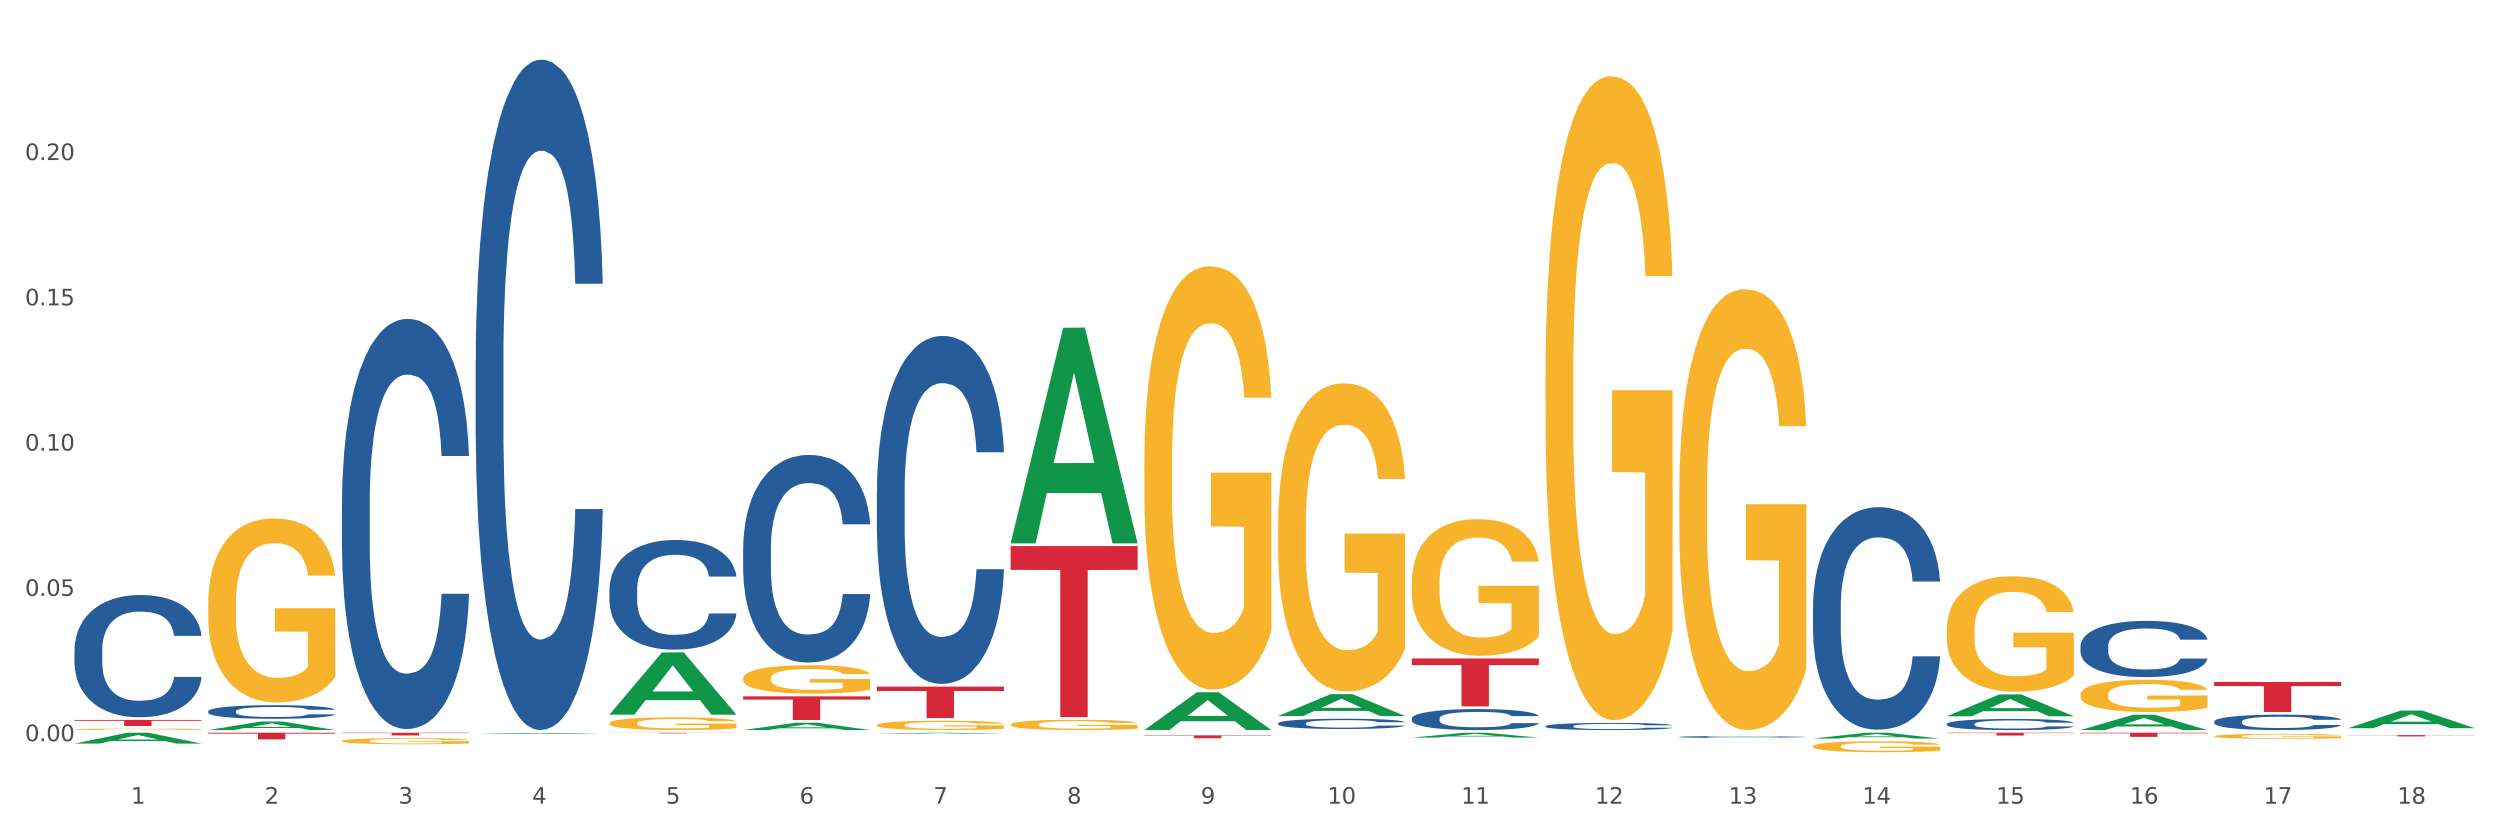<?xml version="1.0" encoding="utf-8" standalone="no"?>
<!DOCTYPE svg PUBLIC "-//W3C//DTD SVG 1.1//EN"
  "http://www.w3.org/Graphics/SVG/1.1/DTD/svg11.dtd">
<svg xmlns:xlink="http://www.w3.org/1999/xlink" width="1080pt" height="360pt" viewBox="0 0 1080 360" xmlns="http://www.w3.org/2000/svg" version="1.1">
 <rect x="0" y="0" width="1080" height="360" fill="#333333" stroke="none"/>
 <defs>
  <style type="text/css">*{stroke-linejoin: round; stroke-linecap: butt}</style>
 </defs>
 <g id="figure_1">
  <g id="patch_1">
   <path d="M 0 360 
L 1080 360 
L 1080 0 
L 0 0 
z
" style="fill: #ffffff; stroke: #ffffff; stroke-linejoin: miter"/>
  </g>
  <g id="axes_1">
   <g id="matplotlib.axis_1">
    <g id="xtick_1">
     <g id="text_1">
      <!-- 1 -->
      <g style="fill: #4d4d4d" transform="translate(56.563 347.204) scale(0.096 -0.096)">
       <defs>
        <path id="DejaVuSans-31" d="M 794 531 
L 1825 531 
L 1825 4091 
L 703 3866 
L 703 4441 
L 1819 4666 
L 2450 4666 
L 2450 531 
L 3481 531 
L 3481 0 
L 794 0 
L 794 531 
z
" transform="scale(0.016)"/>
       </defs>
       <use xlink:href="#DejaVuSans-31"/>
      </g>
     </g>
    </g>
    <g id="xtick_2">
     <g id="text_2">
      <!-- 2 -->
      <g style="fill: #4d4d4d" transform="translate(114.336 347.204) scale(0.096 -0.096)">
       <defs>
        <path id="DejaVuSans-32" d="M 1228 531 
L 3431 531 
L 3431 0 
L 469 0 
L 469 531 
Q 828 903 1448 1529 
Q 2069 2156 2228 2338 
Q 2531 2678 2651 2914 
Q 2772 3150 2772 3378 
Q 2772 3750 2511 3984 
Q 2250 4219 1831 4219 
Q 1534 4219 1204 4116 
Q 875 4013 500 3803 
L 500 4441 
Q 881 4594 1212 4672 
Q 1544 4750 1819 4750 
Q 2544 4750 2975 4387 
Q 3406 4025 3406 3419 
Q 3406 3131 3298 2873 
Q 3191 2616 2906 2266 
Q 2828 2175 2409 1742 
Q 1991 1309 1228 531 
z
" transform="scale(0.016)"/>
       </defs>
       <use xlink:href="#DejaVuSans-32"/>
      </g>
     </g>
    </g>
    <g id="xtick_3">
     <g id="text_3">
      <!-- 3 -->
      <g style="fill: #4d4d4d" transform="translate(172.109 347.204) scale(0.096 -0.096)">
       <defs>
        <path id="DejaVuSans-33" d="M 2597 2516 
Q 3050 2419 3304 2112 
Q 3559 1806 3559 1356 
Q 3559 666 3084 287 
Q 2609 -91 1734 -91 
Q 1441 -91 1130 -33 
Q 819 25 488 141 
L 488 750 
Q 750 597 1062 519 
Q 1375 441 1716 441 
Q 2309 441 2620 675 
Q 2931 909 2931 1356 
Q 2931 1769 2642 2001 
Q 2353 2234 1838 2234 
L 1294 2234 
L 1294 2753 
L 1863 2753 
Q 2328 2753 2575 2939 
Q 2822 3125 2822 3475 
Q 2822 3834 2567 4026 
Q 2313 4219 1838 4219 
Q 1578 4219 1281 4162 
Q 984 4106 628 3988 
L 628 4550 
Q 988 4650 1302 4700 
Q 1616 4750 1894 4750 
Q 2613 4750 3031 4423 
Q 3450 4097 3450 3541 
Q 3450 3153 3228 2886 
Q 3006 2619 2597 2516 
z
" transform="scale(0.016)"/>
       </defs>
       <use xlink:href="#DejaVuSans-33"/>
      </g>
     </g>
    </g>
    <g id="xtick_4">
     <g id="text_4">
      <!-- 4 -->
      <g style="fill: #4d4d4d" transform="translate(229.882 347.204) scale(0.096 -0.096)">
       <defs>
        <path id="DejaVuSans-34" d="M 2419 4116 
L 825 1625 
L 2419 1625 
L 2419 4116 
z
M 2253 4666 
L 3047 4666 
L 3047 1625 
L 3713 1625 
L 3713 1100 
L 3047 1100 
L 3047 0 
L 2419 0 
L 2419 1100 
L 313 1100 
L 313 1709 
L 2253 4666 
z
" transform="scale(0.016)"/>
       </defs>
       <use xlink:href="#DejaVuSans-34"/>
      </g>
     </g>
    </g>
    <g id="xtick_5">
     <g id="text_5">
      <!-- 5 -->
      <g style="fill: #4d4d4d" transform="translate(287.655 347.204) scale(0.096 -0.096)">
       <defs>
        <path id="DejaVuSans-35" d="M 691 4666 
L 3169 4666 
L 3169 4134 
L 1269 4134 
L 1269 2991 
Q 1406 3038 1543 3061 
Q 1681 3084 1819 3084 
Q 2600 3084 3056 2656 
Q 3513 2228 3513 1497 
Q 3513 744 3044 326 
Q 2575 -91 1722 -91 
Q 1428 -91 1123 -41 
Q 819 9 494 109 
L 494 744 
Q 775 591 1075 516 
Q 1375 441 1709 441 
Q 2250 441 2565 725 
Q 2881 1009 2881 1497 
Q 2881 1984 2565 2268 
Q 2250 2553 1709 2553 
Q 1456 2553 1204 2497 
Q 953 2441 691 2322 
L 691 4666 
z
" transform="scale(0.016)"/>
       </defs>
       <use xlink:href="#DejaVuSans-35"/>
      </g>
     </g>
    </g>
    <g id="xtick_6">
     <g id="text_6">
      <!-- 6 -->
      <g style="fill: #4d4d4d" transform="translate(345.428 347.204) scale(0.096 -0.096)">
       <defs>
        <path id="DejaVuSans-36" d="M 2113 2584 
Q 1688 2584 1439 2293 
Q 1191 2003 1191 1497 
Q 1191 994 1439 701 
Q 1688 409 2113 409 
Q 2538 409 2786 701 
Q 3034 994 3034 1497 
Q 3034 2003 2786 2293 
Q 2538 2584 2113 2584 
z
M 3366 4563 
L 3366 3988 
Q 3128 4100 2886 4159 
Q 2644 4219 2406 4219 
Q 1781 4219 1451 3797 
Q 1122 3375 1075 2522 
Q 1259 2794 1537 2939 
Q 1816 3084 2150 3084 
Q 2853 3084 3261 2657 
Q 3669 2231 3669 1497 
Q 3669 778 3244 343 
Q 2819 -91 2113 -91 
Q 1303 -91 875 529 
Q 447 1150 447 2328 
Q 447 3434 972 4092 
Q 1497 4750 2381 4750 
Q 2619 4750 2861 4703 
Q 3103 4656 3366 4563 
z
" transform="scale(0.016)"/>
       </defs>
       <use xlink:href="#DejaVuSans-36"/>
      </g>
     </g>
    </g>
    <g id="xtick_7">
     <g id="text_7">
      <!-- 7 -->
      <g style="fill: #4d4d4d" transform="translate(403.201 347.204) scale(0.096 -0.096)">
       <defs>
        <path id="DejaVuSans-37" d="M 525 4666 
L 3525 4666 
L 3525 4397 
L 1831 0 
L 1172 0 
L 2766 4134 
L 525 4134 
L 525 4666 
z
" transform="scale(0.016)"/>
       </defs>
       <use xlink:href="#DejaVuSans-37"/>
      </g>
     </g>
    </g>
    <g id="xtick_8">
     <g id="text_8">
      <!-- 8 -->
      <g style="fill: #4d4d4d" transform="translate(460.974 347.204) scale(0.096 -0.096)">
       <defs>
        <path id="DejaVuSans-38" d="M 2034 2216 
Q 1584 2216 1326 1975 
Q 1069 1734 1069 1313 
Q 1069 891 1326 650 
Q 1584 409 2034 409 
Q 2484 409 2743 651 
Q 3003 894 3003 1313 
Q 3003 1734 2745 1975 
Q 2488 2216 2034 2216 
z
M 1403 2484 
Q 997 2584 770 2862 
Q 544 3141 544 3541 
Q 544 4100 942 4425 
Q 1341 4750 2034 4750 
Q 2731 4750 3128 4425 
Q 3525 4100 3525 3541 
Q 3525 3141 3298 2862 
Q 3072 2584 2669 2484 
Q 3125 2378 3379 2068 
Q 3634 1759 3634 1313 
Q 3634 634 3220 271 
Q 2806 -91 2034 -91 
Q 1263 -91 848 271 
Q 434 634 434 1313 
Q 434 1759 690 2068 
Q 947 2378 1403 2484 
z
M 1172 3481 
Q 1172 3119 1398 2916 
Q 1625 2713 2034 2713 
Q 2441 2713 2670 2916 
Q 2900 3119 2900 3481 
Q 2900 3844 2670 4047 
Q 2441 4250 2034 4250 
Q 1625 4250 1398 4047 
Q 1172 3844 1172 3481 
z
" transform="scale(0.016)"/>
       </defs>
       <use xlink:href="#DejaVuSans-38"/>
      </g>
     </g>
    </g>
    <g id="xtick_9">
     <g id="text_9">
      <!-- 9 -->
      <g style="fill: #4d4d4d" transform="translate(518.747 347.204) scale(0.096 -0.096)">
       <defs>
        <path id="DejaVuSans-39" d="M 703 97 
L 703 672 
Q 941 559 1184 500 
Q 1428 441 1663 441 
Q 2288 441 2617 861 
Q 2947 1281 2994 2138 
Q 2813 1869 2534 1725 
Q 2256 1581 1919 1581 
Q 1219 1581 811 2004 
Q 403 2428 403 3163 
Q 403 3881 828 4315 
Q 1253 4750 1959 4750 
Q 2769 4750 3195 4129 
Q 3622 3509 3622 2328 
Q 3622 1225 3098 567 
Q 2575 -91 1691 -91 
Q 1453 -91 1209 -44 
Q 966 3 703 97 
z
M 1959 2075 
Q 2384 2075 2632 2365 
Q 2881 2656 2881 3163 
Q 2881 3666 2632 3958 
Q 2384 4250 1959 4250 
Q 1534 4250 1286 3958 
Q 1038 3666 1038 3163 
Q 1038 2656 1286 2365 
Q 1534 2075 1959 2075 
z
" transform="scale(0.016)"/>
       </defs>
       <use xlink:href="#DejaVuSans-39"/>
      </g>
     </g>
    </g>
    <g id="xtick_10">
     <g id="text_10">
      <!-- 10 -->
      <g style="fill: #4d4d4d" transform="translate(573.466 347.204) scale(0.096 -0.096)">
       <defs>
        <path id="DejaVuSans-30" d="M 2034 4250 
Q 1547 4250 1301 3770 
Q 1056 3291 1056 2328 
Q 1056 1369 1301 889 
Q 1547 409 2034 409 
Q 2525 409 2770 889 
Q 3016 1369 3016 2328 
Q 3016 3291 2770 3770 
Q 2525 4250 2034 4250 
z
M 2034 4750 
Q 2819 4750 3233 4129 
Q 3647 3509 3647 2328 
Q 3647 1150 3233 529 
Q 2819 -91 2034 -91 
Q 1250 -91 836 529 
Q 422 1150 422 2328 
Q 422 3509 836 4129 
Q 1250 4750 2034 4750 
z
" transform="scale(0.016)"/>
       </defs>
       <use xlink:href="#DejaVuSans-31"/>
       <use xlink:href="#DejaVuSans-30" transform="translate(63.623 0)"/>
      </g>
     </g>
    </g>
    <g id="xtick_11">
     <g id="text_11">
      <!-- 11 -->
      <g style="fill: #4d4d4d" transform="translate(631.239 347.204) scale(0.096 -0.096)">
       <use xlink:href="#DejaVuSans-31"/>
       <use xlink:href="#DejaVuSans-31" transform="translate(63.623 0)"/>
      </g>
     </g>
    </g>
    <g id="xtick_12">
     <g id="text_12">
      <!-- 12 -->
      <g style="fill: #4d4d4d" transform="translate(689.012 347.204) scale(0.096 -0.096)">
       <use xlink:href="#DejaVuSans-31"/>
       <use xlink:href="#DejaVuSans-32" transform="translate(63.623 0)"/>
      </g>
     </g>
    </g>
    <g id="xtick_13">
     <g id="text_13">
      <!-- 13 -->
      <g style="fill: #4d4d4d" transform="translate(746.785 347.204) scale(0.096 -0.096)">
       <use xlink:href="#DejaVuSans-31"/>
       <use xlink:href="#DejaVuSans-33" transform="translate(63.623 0)"/>
      </g>
     </g>
    </g>
    <g id="xtick_14">
     <g id="text_14">
      <!-- 14 -->
      <g style="fill: #4d4d4d" transform="translate(804.558 347.204) scale(0.096 -0.096)">
       <use xlink:href="#DejaVuSans-31"/>
       <use xlink:href="#DejaVuSans-34" transform="translate(63.623 0)"/>
      </g>
     </g>
    </g>
    <g id="xtick_15">
     <g id="text_15">
      <!-- 15 -->
      <g style="fill: #4d4d4d" transform="translate(862.331 347.204) scale(0.096 -0.096)">
       <use xlink:href="#DejaVuSans-31"/>
       <use xlink:href="#DejaVuSans-35" transform="translate(63.623 0)"/>
      </g>
     </g>
    </g>
    <g id="xtick_16">
     <g id="text_16">
      <!-- 16 -->
      <g style="fill: #4d4d4d" transform="translate(920.104 347.204) scale(0.096 -0.096)">
       <use xlink:href="#DejaVuSans-31"/>
       <use xlink:href="#DejaVuSans-36" transform="translate(63.623 0)"/>
      </g>
     </g>
    </g>
    <g id="xtick_17">
     <g id="text_17">
      <!-- 17 -->
      <g style="fill: #4d4d4d" transform="translate(977.877 347.204) scale(0.096 -0.096)">
       <use xlink:href="#DejaVuSans-31"/>
       <use xlink:href="#DejaVuSans-37" transform="translate(63.623 0)"/>
      </g>
     </g>
    </g>
    <g id="xtick_18">
     <g id="text_18">
      <!-- 18 -->
      <g style="fill: #4d4d4d" transform="translate(1035.65 347.204) scale(0.096 -0.096)">
       <use xlink:href="#DejaVuSans-31"/>
       <use xlink:href="#DejaVuSans-38" transform="translate(63.623 0)"/>
      </g>
     </g>
    </g>
    <g id="xtick_19"/>
    <g id="xtick_20"/>
    <g id="xtick_21"/>
    <g id="xtick_22"/>
    <g id="xtick_23"/>
    <g id="xtick_24"/>
    <g id="xtick_25"/>
    <g id="xtick_26"/>
    <g id="xtick_27"/>
    <g id="xtick_28"/>
    <g id="xtick_29"/>
    <g id="xtick_30"/>
    <g id="xtick_31"/>
    <g id="xtick_32"/>
    <g id="xtick_33"/>
    <g id="xtick_34"/>
    <g id="xtick_35"/>
   </g>
   <g id="matplotlib.axis_2">
    <g id="ytick_1">
     <g id="text_19">
      <!-- 0.00 -->
      <g style="fill: #4d4d4d" transform="translate(10.8 320.198) scale(0.096 -0.096)">
       <defs>
        <path id="DejaVuSans-2e" d="M 684 794 
L 1344 794 
L 1344 0 
L 684 0 
L 684 794 
z
" transform="scale(0.016)"/>
       </defs>
       <use xlink:href="#DejaVuSans-30"/>
       <use xlink:href="#DejaVuSans-2e" transform="translate(63.623 0)"/>
       <use xlink:href="#DejaVuSans-30" transform="translate(95.41 0)"/>
       <use xlink:href="#DejaVuSans-30" transform="translate(159.033 0)"/>
      </g>
     </g>
    </g>
    <g id="ytick_2">
     <g id="text_20">
      <!-- 0.05 -->
      <g style="fill: #4d4d4d" transform="translate(10.8 257.438) scale(0.096 -0.096)">
       <use xlink:href="#DejaVuSans-30"/>
       <use xlink:href="#DejaVuSans-2e" transform="translate(63.623 0)"/>
       <use xlink:href="#DejaVuSans-30" transform="translate(95.41 0)"/>
       <use xlink:href="#DejaVuSans-35" transform="translate(159.033 0)"/>
      </g>
     </g>
    </g>
    <g id="ytick_3">
     <g id="text_21">
      <!-- 0.10 -->
      <g style="fill: #4d4d4d" transform="translate(10.8 194.677) scale(0.096 -0.096)">
       <use xlink:href="#DejaVuSans-30"/>
       <use xlink:href="#DejaVuSans-2e" transform="translate(63.623 0)"/>
       <use xlink:href="#DejaVuSans-31" transform="translate(95.41 0)"/>
       <use xlink:href="#DejaVuSans-30" transform="translate(159.033 0)"/>
      </g>
     </g>
    </g>
    <g id="ytick_4">
     <g id="text_22">
      <!-- 0.15 -->
      <g style="fill: #4d4d4d" transform="translate(10.8 131.917) scale(0.096 -0.096)">
       <use xlink:href="#DejaVuSans-30"/>
       <use xlink:href="#DejaVuSans-2e" transform="translate(63.623 0)"/>
       <use xlink:href="#DejaVuSans-31" transform="translate(95.41 0)"/>
       <use xlink:href="#DejaVuSans-35" transform="translate(159.033 0)"/>
      </g>
     </g>
    </g>
    <g id="ytick_5">
     <g id="text_23">
      <!-- 0.20 -->
      <g style="fill: #4d4d4d" transform="translate(10.8 69.157) scale(0.096 -0.096)">
       <use xlink:href="#DejaVuSans-30"/>
       <use xlink:href="#DejaVuSans-2e" transform="translate(63.623 0)"/>
       <use xlink:href="#DejaVuSans-32" transform="translate(95.41 0)"/>
       <use xlink:href="#DejaVuSans-30" transform="translate(159.033 0)"/>
      </g>
     </g>
    </g>
    <g id="ytick_6"/>
    <g id="ytick_7"/>
    <g id="ytick_8"/>
    <g id="ytick_9"/>
    <g id="ytick_10"/>
   </g>
   <g id="PolyCollection_1">
    <path d="M 32.175 321.225 
L 32.232 321.22 
L 54.864 316.555 
L 64.257 316.55 
L 87.059 321.233 
L 76.196 321.233 
L 71.273 320.143 
L 47.905 320.143 
L 47.735 320.161 
L 42.982 321.233 
L 32.175 321.233 
L 32.175 321.225 
L 50.847 319.492 
L 68.331 319.488 
L 59.674 317.549 
L 59.561 317.54 
L 59.447 317.553 
L 50.79 319.488 
L 50.847 319.492 
L 32.175 321.225 
z
" clip-path="url(#pddb7171911)" style="fill: #109648"/>
    <path d="M 436.586 235.906 
L 491.47 235.906 
L 491.47 246.171 
L 469.881 246.24 
L 469.881 309.775 
L 458.045 309.775 
L 458.045 246.24 
L 436.586 246.171 
L 436.586 235.975 
L 436.586 235.906 
z
" clip-path="url(#pddb7171911)" style="fill: #d62839"/>
    <path d="M 147.721 320.1 
L 147.786 320.098 
L 147.786 320.01 
L 147.915 319.934 
L 148.563 319.752 
L 149.535 319.601 
L 150.248 319.52 
L 150.961 319.455 
L 151.803 319.389 
L 152.84 319.321 
L 154.719 319.221 
L 155.886 319.169 
L 157.311 319.116 
L 159.903 319.038 
L 161.782 318.994 
L 163.726 318.958 
L 166.901 318.914 
L 168.975 318.894 
L 171.178 318.88 
L 173.835 318.87 
L 175.844 318.867 
L 180.25 318.875 
L 184.008 318.897 
L 185.822 318.914 
L 188.155 318.943 
L 189.386 318.962 
L 191.395 319.001 
L 193.469 319.053 
L 194.894 319.096 
L 197.033 319.179 
L 198.653 319.262 
L 200.143 319.364 
L 200.921 319.435 
L 201.504 319.501 
L 202.022 319.576 
L 202.54 319.696 
L 190.877 319.696 
L 190.423 319.61 
L 189.71 319.53 
L 188.674 319.452 
L 187.766 319.403 
L 186.211 319.342 
L 184.786 319.303 
L 183.295 319.274 
L 181.481 319.25 
L 180.055 319.238 
L 178.047 319.228 
L 174.094 319.23 
L 171.437 319.25 
L 169.623 319.274 
L 168.456 319.296 
L 167.42 319.321 
L 166.253 319.355 
L 164.893 319.406 
L 163.921 319.452 
L 162.949 319.511 
L 162.171 319.569 
L 161.458 319.637 
L 160.875 319.71 
L 160.421 319.786 
L 160.033 319.878 
L 159.709 320.032 
L 159.709 320.366 
L 159.838 320.441 
L 160.162 320.541 
L 160.551 320.617 
L 161.199 320.707 
L 161.782 320.768 
L 162.884 320.855 
L 164.115 320.929 
L 165.087 320.975 
L 166.059 321.014 
L 167.744 321.067 
L 169.623 321.111 
L 171.243 321.138 
L 173.446 321.162 
L 174.936 321.172 
L 176.232 321.177 
L 179.407 321.177 
L 181.675 321.17 
L 184.203 321.153 
L 186.146 321.131 
L 187.766 321.104 
L 189.581 321.06 
L 190.747 321.019 
L 190.747 320.509 
L 176.491 320.507 
L 176.491 320.168 
L 202.605 320.168 
L 202.605 321.162 
L 201.504 321.214 
L 200.273 321.26 
L 198.977 321.301 
L 197.033 321.352 
L 194.7 321.401 
L 192.626 321.435 
L 190.423 321.464 
L 187.831 321.491 
L 184.462 321.516 
L 182.388 321.525 
L 179.796 321.533 
L 176.751 321.535 
L 174.094 321.53 
L 171.502 321.518 
L 168.78 321.496 
L 166.124 321.464 
L 164.115 321.433 
L 162.106 321.394 
L 159.968 321.343 
L 158.283 321.294 
L 156.987 321.25 
L 155.562 321.194 
L 154.006 321.121 
L 152.84 321.055 
L 151.803 320.987 
L 150.702 320.899 
L 149.924 320.824 
L 149.147 320.729 
L 148.693 320.658 
L 148.175 320.548 
L 147.786 320.395 
L 147.721 320.1 
z
" clip-path="url(#pddb7171911)" style="fill: #f7b32b"/>
    <path d="M 321.04 300.807 
L 375.924 300.807 
L 375.924 302.231 
L 354.335 302.24 
L 354.335 311.052 
L 342.499 311.052 
L 342.499 302.24 
L 321.04 302.231 
L 321.04 300.817 
L 321.04 300.807 
z
" clip-path="url(#pddb7171911)" style="fill: #d62839"/>
    <path d="M 263.267 316.55 
L 318.151 316.55 
L 318.151 316.587 
L 296.562 316.587 
L 296.562 316.812 
L 284.726 316.812 
L 284.726 316.587 
L 263.267 316.587 
L 263.267 316.551 
L 263.267 316.55 
z
" clip-path="url(#pddb7171911)" style="fill: #d62839"/>
    <path d="M 147.721 316.55 
L 202.605 316.55 
L 202.605 316.711 
L 181.016 316.712 
L 181.016 317.704 
L 169.18 317.704 
L 169.18 316.712 
L 147.721 316.711 
L 147.721 316.551 
L 147.721 316.55 
z
" clip-path="url(#pddb7171911)" style="fill: #d62839"/>
    <path d="M 89.948 316.55 
L 144.832 316.55 
L 144.832 316.951 
L 123.243 316.954 
L 123.243 319.433 
L 111.407 319.433 
L 111.407 316.954 
L 89.948 316.951 
L 89.948 316.553 
L 89.948 316.55 
z
" clip-path="url(#pddb7171911)" style="fill: #d62839"/>
    <path d="M 494.359 317.657 
L 549.243 317.657 
L 549.243 317.836 
L 527.654 317.837 
L 527.654 318.94 
L 515.818 318.94 
L 515.818 317.837 
L 494.359 317.836 
L 494.359 317.659 
L 494.359 317.657 
z
" clip-path="url(#pddb7171911)" style="fill: #d62839"/>
    <path d="M 32.175 311.013 
L 87.059 311.013 
L 87.059 311.376 
L 65.47 311.378 
L 65.47 313.624 
L 53.635 313.624 
L 53.635 311.378 
L 32.175 311.376 
L 32.175 311.015 
L 32.175 311.013 
z
" clip-path="url(#pddb7171911)" style="fill: #d62839"/>
    <path d="M 32.175 280.771 
L 32.24 280.723 
L 32.24 279.373 
L 32.434 277.54 
L 33.148 274.165 
L 34.056 271.609 
L 35.613 268.619 
L 36.457 267.365 
L 37.56 265.967 
L 39.83 263.7 
L 42.425 261.771 
L 44.242 260.71 
L 45.604 260.035 
L 48.653 258.83 
L 50.405 258.299 
L 52.221 257.865 
L 53.778 257.576 
L 56.373 257.238 
L 58.449 257.094 
L 60.85 257.045 
L 62.861 257.094 
L 65.521 257.287 
L 69.413 257.865 
L 70.905 258.203 
L 72.917 258.782 
L 74.993 259.553 
L 76.679 260.325 
L 78.626 261.434 
L 80.637 262.88 
L 82.583 264.713 
L 83.945 266.401 
L 85.048 268.185 
L 86.021 270.355 
L 86.735 272.718 
L 87.059 274.695 
L 75.187 274.695 
L 74.863 272.911 
L 74.214 270.982 
L 73.565 269.68 
L 72.852 268.619 
L 71.749 267.413 
L 70.776 266.642 
L 69.154 265.726 
L 67.662 265.147 
L 66.429 264.809 
L 64.937 264.52 
L 61.758 264.231 
L 59.487 264.231 
L 58.06 264.327 
L 56.309 264.568 
L 54.816 264.906 
L 53.065 265.485 
L 51.702 266.111 
L 50.34 266.931 
L 49.562 267.51 
L 48.394 268.571 
L 47.615 269.439 
L 46.577 270.934 
L 45.993 271.995 
L 44.955 274.743 
L 44.501 276.769 
L 44.307 278.167 
L 44.177 279.71 
L 44.177 287.233 
L 44.566 290.609 
L 44.891 292.055 
L 45.41 293.695 
L 46.383 295.817 
L 47.81 297.89 
L 49.302 299.385 
L 50.535 300.301 
L 51.702 300.977 
L 52.87 301.507 
L 54.297 301.989 
L 55.465 302.279 
L 57.217 302.568 
L 59.293 302.713 
L 60.915 302.713 
L 64.223 302.472 
L 65.715 302.23 
L 67.143 301.893 
L 68.7 301.362 
L 69.932 300.784 
L 70.646 300.35 
L 71.814 299.433 
L 72.722 298.469 
L 73.5 297.36 
L 74.019 296.395 
L 74.603 294.949 
L 75.057 293.309 
L 75.187 292.441 
L 87.059 292.441 
L 86.8 294.177 
L 86.346 295.865 
L 85.437 298.131 
L 84.724 299.433 
L 83.621 301.025 
L 82.453 302.375 
L 80.831 303.87 
L 79.339 304.979 
L 77.782 305.944 
L 76.095 306.812 
L 73.046 308.017 
L 71.943 308.355 
L 69.608 308.933 
L 67.791 309.271 
L 65.132 309.609 
L 62.407 309.801 
L 59.552 309.85 
L 57.022 309.753 
L 54.233 309.464 
L 52.481 309.175 
L 50.535 308.741 
L 48.264 308.065 
L 46.123 307.246 
L 44.112 306.281 
L 42.231 305.172 
L 40.479 303.918 
L 38.208 301.845 
L 36.522 299.819 
L 35.289 297.939 
L 34.446 296.347 
L 33.602 294.322 
L 33.148 292.923 
L 32.434 289.548 
L 32.175 286.413 
L 32.175 280.771 
z
" clip-path="url(#pddb7171911)" style="fill: #255c99"/>
    <path d="M 89.948 307.281 
L 90.013 307.275 
L 90.013 307.124 
L 90.207 306.92 
L 90.921 306.543 
L 91.829 306.258 
L 93.386 305.924 
L 94.23 305.784 
L 95.333 305.628 
L 97.603 305.375 
L 100.198 305.16 
L 102.015 305.041 
L 103.377 304.966 
L 106.426 304.831 
L 108.178 304.772 
L 109.994 304.724 
L 111.551 304.692 
L 114.146 304.654 
L 116.222 304.638 
L 118.623 304.632 
L 120.634 304.638 
L 123.294 304.659 
L 127.186 304.724 
L 128.678 304.762 
L 130.69 304.826 
L 132.766 304.912 
L 134.452 304.998 
L 136.399 305.122 
L 138.41 305.284 
L 140.356 305.488 
L 141.718 305.677 
L 142.821 305.876 
L 143.794 306.118 
L 144.508 306.382 
L 144.832 306.602 
L 132.96 306.602 
L 132.636 306.403 
L 131.987 306.188 
L 131.338 306.043 
L 130.625 305.924 
L 129.522 305.79 
L 128.549 305.703 
L 126.927 305.601 
L 125.435 305.537 
L 124.202 305.499 
L 122.71 305.467 
L 119.531 305.434 
L 117.26 305.434 
L 115.833 305.445 
L 114.082 305.472 
L 112.589 305.51 
L 110.838 305.574 
L 109.475 305.644 
L 108.113 305.736 
L 107.335 305.8 
L 106.167 305.919 
L 105.388 306.016 
L 104.35 306.183 
L 103.766 306.301 
L 102.728 306.608 
L 102.274 306.834 
L 102.08 306.99 
L 101.95 307.162 
L 101.95 308.002 
L 102.339 308.379 
L 102.663 308.54 
L 103.183 308.723 
L 104.156 308.96 
L 105.583 309.191 
L 107.075 309.358 
L 108.308 309.461 
L 109.475 309.536 
L 110.643 309.595 
L 112.07 309.649 
L 113.238 309.681 
L 114.99 309.714 
L 117.066 309.73 
L 118.688 309.73 
L 121.996 309.703 
L 123.488 309.676 
L 124.916 309.638 
L 126.473 309.579 
L 127.705 309.514 
L 128.419 309.466 
L 129.587 309.364 
L 130.495 309.256 
L 131.273 309.132 
L 131.792 309.025 
L 132.376 308.863 
L 132.83 308.68 
L 132.96 308.583 
L 144.832 308.583 
L 144.573 308.777 
L 144.119 308.965 
L 143.21 309.218 
L 142.497 309.364 
L 141.394 309.541 
L 140.226 309.692 
L 138.604 309.859 
L 137.112 309.983 
L 135.555 310.09 
L 133.868 310.187 
L 130.819 310.322 
L 129.716 310.359 
L 127.381 310.424 
L 125.564 310.462 
L 122.905 310.499 
L 120.18 310.521 
L 117.325 310.526 
L 114.795 310.516 
L 112.006 310.483 
L 110.254 310.451 
L 108.308 310.402 
L 106.037 310.327 
L 103.896 310.236 
L 101.885 310.128 
L 100.004 310.004 
L 98.252 309.864 
L 95.981 309.633 
L 94.295 309.407 
L 93.062 309.197 
L 92.219 309.019 
L 91.375 308.793 
L 90.921 308.637 
L 90.207 308.26 
L 89.948 307.91 
L 89.948 307.281 
z
" clip-path="url(#pddb7171911)" style="fill: #255c99"/>
    <path d="M 147.721 217.376 
L 147.786 217.214 
L 147.786 212.684 
L 147.98 206.535 
L 148.694 195.208 
L 149.602 186.632 
L 151.159 176.599 
L 152.003 172.392 
L 153.106 167.7 
L 155.376 160.095 
L 157.971 153.622 
L 159.788 150.062 
L 161.15 147.797 
L 164.199 143.752 
L 165.951 141.972 
L 167.767 140.515 
L 169.324 139.544 
L 171.919 138.412 
L 173.995 137.926 
L 176.396 137.764 
L 178.407 137.926 
L 181.067 138.574 
L 184.959 140.515 
L 186.451 141.648 
L 188.463 143.59 
L 190.539 146.179 
L 192.225 148.768 
L 194.172 152.489 
L 196.183 157.344 
L 198.129 163.493 
L 199.491 169.156 
L 200.594 175.143 
L 201.567 182.425 
L 202.281 190.354 
L 202.605 196.988 
L 190.733 196.988 
L 190.409 191.001 
L 189.76 184.528 
L 189.111 180.159 
L 188.398 176.599 
L 187.295 172.554 
L 186.322 169.965 
L 184.7 166.891 
L 183.208 164.949 
L 181.975 163.816 
L 180.483 162.845 
L 177.304 161.875 
L 175.033 161.875 
L 173.606 162.198 
L 171.854 163.007 
L 170.362 164.14 
L 168.611 166.082 
L 167.248 168.185 
L 165.886 170.936 
L 165.107 172.878 
L 163.94 176.438 
L 163.161 179.35 
L 162.123 184.366 
L 161.539 187.926 
L 160.501 197.15 
L 160.047 203.946 
L 159.853 208.638 
L 159.723 213.816 
L 159.723 239.059 
L 160.112 250.386 
L 160.436 255.24 
L 160.955 260.742 
L 161.929 267.862 
L 163.356 274.82 
L 164.848 279.836 
L 166.081 282.91 
L 167.248 285.176 
L 168.416 286.955 
L 169.843 288.574 
L 171.011 289.544 
L 172.763 290.515 
L 174.839 291.001 
L 176.461 291.001 
L 179.769 290.192 
L 181.261 289.383 
L 182.689 288.25 
L 184.246 286.47 
L 185.478 284.528 
L 186.192 283.072 
L 187.36 279.998 
L 188.268 276.761 
L 189.046 273.04 
L 189.565 269.803 
L 190.149 264.949 
L 190.603 259.447 
L 190.733 256.535 
L 202.605 256.535 
L 202.346 262.36 
L 201.892 268.023 
L 200.983 275.629 
L 200.27 279.998 
L 199.167 285.337 
L 197.999 289.868 
L 196.377 294.884 
L 194.885 298.606 
L 193.328 301.842 
L 191.641 304.755 
L 188.592 308.8 
L 187.489 309.933 
L 185.154 311.875 
L 183.337 313.007 
L 180.678 314.14 
L 177.953 314.787 
L 175.098 314.949 
L 172.568 314.625 
L 169.778 313.655 
L 168.027 312.684 
L 166.081 311.227 
L 163.81 308.962 
L 161.669 306.211 
L 159.658 302.975 
L 157.777 299.253 
L 156.025 295.046 
L 153.754 288.088 
L 152.068 281.292 
L 150.835 274.981 
L 149.992 269.642 
L 149.148 262.845 
L 148.694 258.153 
L 147.98 246.826 
L 147.721 236.308 
L 147.721 217.376 
z
" clip-path="url(#pddb7171911)" style="fill: #255c99"/>
    <path d="M 205.494 155.894 
L 205.559 155.629 
L 205.559 148.223 
L 205.753 138.172 
L 206.467 119.657 
L 207.375 105.639 
L 208.932 89.24 
L 209.776 82.363 
L 210.879 74.692 
L 213.149 62.261 
L 215.744 51.681 
L 217.561 45.862 
L 218.923 42.159 
L 221.972 35.546 
L 223.724 32.637 
L 225.54 30.256 
L 227.097 28.669 
L 229.692 26.818 
L 231.768 26.024 
L 234.169 25.759 
L 236.18 26.024 
L 238.84 27.082 
L 242.732 30.256 
L 244.224 32.108 
L 246.236 35.282 
L 248.312 39.514 
L 249.998 43.746 
L 251.945 49.829 
L 253.956 57.764 
L 255.902 67.815 
L 257.264 77.073 
L 258.367 86.859 
L 259.34 98.762 
L 260.054 111.722 
L 260.378 122.567 
L 248.506 122.567 
L 248.182 112.78 
L 247.533 102.2 
L 246.884 95.059 
L 246.171 89.24 
L 245.068 82.627 
L 244.095 78.395 
L 242.473 73.37 
L 240.981 70.196 
L 239.748 68.344 
L 238.256 66.757 
L 235.077 65.17 
L 232.806 65.17 
L 231.379 65.699 
L 229.627 67.022 
L 228.135 68.873 
L 226.384 72.047 
L 225.021 75.486 
L 223.659 79.982 
L 222.88 83.156 
L 221.713 88.975 
L 220.934 93.736 
L 219.896 101.936 
L 219.312 107.755 
L 218.274 122.831 
L 217.82 133.94 
L 217.626 141.611 
L 217.496 150.075 
L 217.496 191.337 
L 217.885 209.852 
L 218.209 217.787 
L 218.728 226.78 
L 219.702 238.418 
L 221.129 249.791 
L 222.621 257.991 
L 223.854 263.016 
L 225.021 266.719 
L 226.189 269.629 
L 227.616 272.274 
L 228.784 273.861 
L 230.536 275.448 
L 232.612 276.241 
L 234.234 276.241 
L 237.542 274.919 
L 239.034 273.596 
L 240.462 271.745 
L 242.019 268.835 
L 243.251 265.661 
L 243.965 263.281 
L 245.133 258.255 
L 246.041 252.965 
L 246.819 246.882 
L 247.338 241.592 
L 247.922 233.657 
L 248.376 224.664 
L 248.506 219.903 
L 260.378 219.903 
L 260.119 229.425 
L 259.665 238.682 
L 258.756 251.114 
L 258.043 258.255 
L 256.94 266.984 
L 255.772 274.39 
L 254.15 282.589 
L 252.658 288.673 
L 251.101 293.963 
L 249.414 298.724 
L 246.365 305.336 
L 245.262 307.188 
L 242.927 310.362 
L 241.11 312.213 
L 238.45 314.065 
L 235.726 315.123 
L 232.871 315.387 
L 230.341 314.858 
L 227.551 313.271 
L 225.8 311.684 
L 223.854 309.304 
L 221.583 305.601 
L 219.442 301.104 
L 217.431 295.814 
L 215.55 289.731 
L 213.798 282.854 
L 211.527 271.48 
L 209.841 260.371 
L 208.608 250.056 
L 207.765 241.327 
L 206.921 230.218 
L 206.467 222.548 
L 205.753 204.033 
L 205.494 186.84 
L 205.494 155.894 
z
" clip-path="url(#pddb7171911)" style="fill: #255c99"/>
    <path d="M 263.267 254.556 
L 263.332 254.513 
L 263.332 253.301 
L 263.526 251.657 
L 264.24 248.627 
L 265.148 246.334 
L 266.705 243.65 
L 267.549 242.525 
L 268.652 241.27 
L 270.922 239.236 
L 273.517 237.505 
L 275.334 236.553 
L 276.696 235.947 
L 279.745 234.865 
L 281.497 234.389 
L 283.313 234 
L 284.87 233.74 
L 287.465 233.437 
L 289.541 233.307 
L 291.942 233.264 
L 293.953 233.307 
L 296.613 233.481 
L 300.505 234 
L 301.997 234.303 
L 304.008 234.822 
L 306.084 235.515 
L 307.771 236.207 
L 309.717 237.202 
L 311.729 238.501 
L 313.675 240.145 
L 315.037 241.66 
L 316.14 243.261 
L 317.113 245.208 
L 317.827 247.329 
L 318.151 249.103 
L 306.279 249.103 
L 305.955 247.502 
L 305.306 245.771 
L 304.657 244.603 
L 303.944 243.65 
L 302.841 242.569 
L 301.868 241.876 
L 300.246 241.054 
L 298.754 240.535 
L 297.521 240.232 
L 296.029 239.972 
L 292.85 239.712 
L 290.579 239.712 
L 289.152 239.799 
L 287.4 240.015 
L 285.908 240.318 
L 284.157 240.837 
L 282.794 241.4 
L 281.432 242.136 
L 280.653 242.655 
L 279.486 243.607 
L 278.707 244.386 
L 277.669 245.728 
L 277.085 246.68 
L 276.047 249.147 
L 275.593 250.964 
L 275.399 252.219 
L 275.269 253.604 
L 275.269 260.355 
L 275.658 263.384 
L 275.982 264.683 
L 276.501 266.154 
L 277.475 268.058 
L 278.902 269.919 
L 280.394 271.261 
L 281.627 272.083 
L 282.794 272.689 
L 283.962 273.165 
L 285.389 273.598 
L 286.557 273.857 
L 288.309 274.117 
L 290.385 274.247 
L 292.007 274.247 
L 295.315 274.03 
L 296.807 273.814 
L 298.235 273.511 
L 299.792 273.035 
L 301.024 272.516 
L 301.738 272.126 
L 302.906 271.304 
L 303.814 270.438 
L 304.592 269.443 
L 305.111 268.578 
L 305.695 267.279 
L 306.149 265.808 
L 306.279 265.029 
L 318.151 265.029 
L 317.892 266.587 
L 317.438 268.102 
L 316.529 270.135 
L 315.816 271.304 
L 314.713 272.732 
L 313.545 273.944 
L 311.923 275.285 
L 310.431 276.281 
L 308.874 277.146 
L 307.187 277.925 
L 304.138 279.007 
L 303.035 279.31 
L 300.7 279.829 
L 298.883 280.132 
L 296.223 280.435 
L 293.499 280.608 
L 290.644 280.652 
L 288.114 280.565 
L 285.324 280.305 
L 283.573 280.046 
L 281.627 279.656 
L 279.356 279.05 
L 277.215 278.315 
L 275.204 277.449 
L 273.323 276.454 
L 271.571 275.329 
L 269.3 273.468 
L 267.614 271.65 
L 266.381 269.962 
L 265.538 268.534 
L 264.694 266.717 
L 264.24 265.462 
L 263.526 262.432 
L 263.267 259.619 
L 263.267 254.556 
z
" clip-path="url(#pddb7171911)" style="fill: #255c99"/>
    <path d="M 321.04 236.831 
L 321.105 236.749 
L 321.105 234.456 
L 321.299 231.344 
L 322.013 225.611 
L 322.921 221.271 
L 324.478 216.193 
L 325.322 214.064 
L 326.425 211.689 
L 328.695 207.84 
L 331.29 204.564 
L 333.107 202.763 
L 334.469 201.616 
L 337.518 199.569 
L 339.27 198.668 
L 341.086 197.931 
L 342.643 197.44 
L 345.238 196.866 
L 347.314 196.621 
L 349.715 196.539 
L 351.726 196.621 
L 354.386 196.948 
L 358.278 197.931 
L 359.77 198.504 
L 361.781 199.487 
L 363.857 200.797 
L 365.544 202.108 
L 367.49 203.991 
L 369.502 206.448 
L 371.448 209.56 
L 372.81 212.426 
L 373.913 215.456 
L 374.886 219.142 
L 375.6 223.154 
L 375.924 226.512 
L 364.052 226.512 
L 363.728 223.482 
L 363.079 220.206 
L 362.43 217.995 
L 361.717 216.193 
L 360.614 214.146 
L 359.641 212.836 
L 358.019 211.28 
L 356.527 210.297 
L 355.294 209.724 
L 353.802 209.232 
L 350.623 208.741 
L 348.352 208.741 
L 346.925 208.905 
L 345.173 209.314 
L 343.681 209.888 
L 341.93 210.87 
L 340.567 211.935 
L 339.205 213.327 
L 338.426 214.31 
L 337.259 216.111 
L 336.48 217.586 
L 335.442 220.124 
L 334.858 221.926 
L 333.82 226.594 
L 333.366 230.033 
L 333.172 232.408 
L 333.042 235.029 
L 333.042 247.804 
L 333.431 253.537 
L 333.755 255.994 
L 334.274 258.778 
L 335.248 262.381 
L 336.675 265.903 
L 338.167 268.442 
L 339.4 269.998 
L 340.567 271.144 
L 341.735 272.045 
L 343.162 272.864 
L 344.33 273.355 
L 346.082 273.847 
L 348.158 274.092 
L 349.78 274.092 
L 353.088 273.683 
L 354.58 273.273 
L 356.008 272.7 
L 357.565 271.799 
L 358.797 270.817 
L 359.511 270.079 
L 360.679 268.523 
L 361.587 266.886 
L 362.365 265.002 
L 362.884 263.364 
L 363.468 260.907 
L 363.922 258.123 
L 364.052 256.649 
L 375.924 256.649 
L 375.665 259.597 
L 375.211 262.463 
L 374.302 266.312 
L 373.589 268.523 
L 372.486 271.226 
L 371.318 273.519 
L 369.696 276.058 
L 368.204 277.941 
L 366.647 279.579 
L 364.96 281.053 
L 361.911 283.101 
L 360.808 283.674 
L 358.473 284.657 
L 356.656 285.23 
L 353.996 285.803 
L 351.272 286.131 
L 348.417 286.213 
L 345.887 286.049 
L 343.097 285.557 
L 341.346 285.066 
L 339.4 284.329 
L 337.129 283.182 
L 334.988 281.79 
L 332.977 280.152 
L 331.096 278.269 
L 329.344 276.14 
L 327.073 272.618 
L 325.387 269.179 
L 324.154 265.985 
L 323.311 263.282 
L 322.467 259.843 
L 322.013 257.468 
L 321.299 251.735 
L 321.04 246.412 
L 321.04 236.831 
z
" clip-path="url(#pddb7171911)" style="fill: #255c99"/>
    <path d="M 32.175 315.064 
L 32.24 315.064 
L 32.24 315.044 
L 32.369 315.027 
L 33.017 314.986 
L 33.989 314.952 
L 34.702 314.934 
L 35.415 314.919 
L 36.257 314.904 
L 37.294 314.889 
L 39.173 314.866 
L 40.34 314.855 
L 41.765 314.843 
L 44.357 314.825 
L 46.236 314.815 
L 48.18 314.807 
L 51.355 314.797 
L 53.429 314.793 
L 55.632 314.79 
L 58.289 314.787 
L 60.298 314.787 
L 64.704 314.789 
L 68.462 314.793 
L 70.277 314.797 
L 72.609 314.804 
L 73.84 314.808 
L 75.849 314.817 
L 77.923 314.829 
L 79.348 314.838 
L 81.487 314.857 
L 83.107 314.876 
L 84.597 314.899 
L 85.375 314.915 
L 85.958 314.929 
L 86.476 314.946 
L 86.995 314.973 
L 75.331 314.973 
L 74.877 314.954 
L 74.164 314.936 
L 73.128 314.918 
L 72.22 314.907 
L 70.665 314.894 
L 69.24 314.885 
L 67.749 314.878 
L 65.935 314.873 
L 64.509 314.87 
L 62.501 314.868 
L 58.548 314.869 
L 55.891 314.873 
L 54.077 314.878 
L 52.911 314.883 
L 51.874 314.889 
L 50.707 314.897 
L 49.347 314.908 
L 48.375 314.918 
L 47.403 314.932 
L 46.625 314.945 
L 45.912 314.96 
L 45.329 314.977 
L 44.876 314.994 
L 44.487 315.014 
L 44.163 315.049 
L 44.163 315.124 
L 44.292 315.141 
L 44.616 315.164 
L 45.005 315.181 
L 45.653 315.201 
L 46.236 315.215 
L 47.338 315.234 
L 48.569 315.251 
L 49.541 315.261 
L 50.513 315.27 
L 52.198 315.282 
L 54.077 315.292 
L 55.697 315.298 
L 57.9 315.303 
L 59.39 315.306 
L 60.686 315.307 
L 63.861 315.307 
L 66.129 315.305 
L 68.657 315.301 
L 70.601 315.296 
L 72.22 315.29 
L 74.035 315.28 
L 75.201 315.271 
L 75.201 315.156 
L 60.946 315.156 
L 60.946 315.08 
L 87.059 315.08 
L 87.059 315.303 
L 85.958 315.315 
L 84.727 315.325 
L 83.431 315.335 
L 81.487 315.346 
L 79.154 315.357 
L 77.08 315.365 
L 74.877 315.371 
L 72.285 315.377 
L 68.916 315.383 
L 66.842 315.385 
L 64.25 315.387 
L 61.205 315.387 
L 58.548 315.386 
L 55.956 315.383 
L 53.235 315.378 
L 50.578 315.371 
L 48.569 315.364 
L 46.56 315.355 
L 44.422 315.344 
L 42.737 315.333 
L 41.441 315.323 
L 40.016 315.31 
L 38.46 315.294 
L 37.294 315.279 
L 36.257 315.264 
L 35.156 315.244 
L 34.378 315.227 
L 33.601 315.206 
L 33.147 315.19 
L 32.629 315.165 
L 32.24 315.131 
L 32.175 315.064 
z
" clip-path="url(#pddb7171911)" style="fill: #f7b32b"/>
    <path d="M 609.905 284.454 
L 664.789 284.454 
L 664.789 287.332 
L 643.2 287.351 
L 643.2 305.161 
L 631.364 305.161 
L 631.364 287.351 
L 609.905 287.332 
L 609.905 284.474 
L 609.905 284.454 
z
" clip-path="url(#pddb7171911)" style="fill: #d62839"/>
    <path d="M 840.997 316.55 
L 895.881 316.55 
L 895.881 316.717 
L 874.291 316.718 
L 874.291 317.752 
L 862.456 317.752 
L 862.456 316.718 
L 840.997 316.717 
L 840.997 316.551 
L 840.997 316.55 
z
" clip-path="url(#pddb7171911)" style="fill: #d62839"/>
    <path d="M 898.77 316.55 
L 953.654 316.55 
L 953.654 316.796 
L 932.064 316.798 
L 932.064 318.322 
L 920.229 318.322 
L 920.229 316.798 
L 898.77 316.796 
L 898.77 316.552 
L 898.77 316.55 
z
" clip-path="url(#pddb7171911)" style="fill: #d62839"/>
    <path d="M 263.267 312.43 
L 263.332 312.425 
L 263.332 312.244 
L 263.461 312.088 
L 264.109 311.712 
L 265.081 311.4 
L 265.794 311.235 
L 266.507 311.099 
L 267.349 310.963 
L 268.386 310.823 
L 270.265 310.617 
L 271.432 310.512 
L 272.857 310.401 
L 275.449 310.24 
L 277.328 310.15 
L 279.272 310.075 
L 282.447 309.984 
L 284.521 309.944 
L 286.724 309.914 
L 289.381 309.894 
L 291.389 309.889 
L 295.796 309.904 
L 299.554 309.949 
L 301.368 309.984 
L 303.701 310.045 
L 304.932 310.085 
L 306.941 310.165 
L 309.015 310.271 
L 310.44 310.361 
L 312.579 310.532 
L 314.199 310.702 
L 315.689 310.913 
L 316.466 311.059 
L 317.05 311.194 
L 317.568 311.35 
L 318.086 311.596 
L 306.423 311.596 
L 305.969 311.42 
L 305.256 311.255 
L 304.22 311.094 
L 303.312 310.994 
L 301.757 310.868 
L 300.332 310.788 
L 298.841 310.727 
L 297.027 310.677 
L 295.601 310.652 
L 293.593 310.632 
L 289.64 310.637 
L 286.983 310.677 
L 285.169 310.727 
L 284.002 310.773 
L 282.966 310.823 
L 281.799 310.893 
L 280.439 310.999 
L 279.467 311.094 
L 278.495 311.215 
L 277.717 311.335 
L 277.004 311.476 
L 276.421 311.626 
L 275.967 311.782 
L 275.579 311.973 
L 275.255 312.289 
L 275.255 312.977 
L 275.384 313.133 
L 275.708 313.339 
L 276.097 313.494 
L 276.745 313.68 
L 277.328 313.805 
L 278.43 313.986 
L 279.661 314.137 
L 280.633 314.232 
L 281.605 314.313 
L 283.29 314.423 
L 285.169 314.514 
L 286.789 314.569 
L 288.992 314.619 
L 290.482 314.639 
L 291.778 314.649 
L 294.953 314.649 
L 297.221 314.634 
L 299.748 314.599 
L 301.692 314.554 
L 303.312 314.498 
L 305.127 314.408 
L 306.293 314.323 
L 306.293 313.273 
L 292.037 313.268 
L 292.037 312.57 
L 318.151 312.57 
L 318.151 314.619 
L 317.05 314.724 
L 315.819 314.82 
L 314.523 314.905 
L 312.579 315.011 
L 310.246 315.111 
L 308.172 315.181 
L 305.969 315.242 
L 303.377 315.297 
L 300.008 315.347 
L 297.934 315.367 
L 295.342 315.382 
L 292.297 315.387 
L 289.64 315.377 
L 287.048 315.352 
L 284.326 315.307 
L 281.67 315.242 
L 279.661 315.176 
L 277.652 315.096 
L 275.514 314.991 
L 273.829 314.89 
L 272.533 314.8 
L 271.108 314.684 
L 269.552 314.534 
L 268.386 314.398 
L 267.349 314.257 
L 266.248 314.077 
L 265.47 313.921 
L 264.692 313.725 
L 264.239 313.58 
L 263.721 313.354 
L 263.332 313.037 
L 263.267 312.43 
z
" clip-path="url(#pddb7171911)" style="fill: #f7b32b"/>
    <path d="M 321.04 293.045 
L 321.105 293.034 
L 321.105 292.63 
L 321.234 292.283 
L 321.882 291.443 
L 322.854 290.748 
L 323.567 290.378 
L 324.28 290.076 
L 325.122 289.773 
L 326.159 289.46 
L 328.038 289 
L 329.205 288.765 
L 330.63 288.518 
L 333.222 288.16 
L 335.101 287.958 
L 337.045 287.79 
L 340.22 287.589 
L 342.294 287.499 
L 344.497 287.432 
L 347.154 287.387 
L 349.162 287.376 
L 353.569 287.409 
L 357.327 287.51 
L 359.141 287.589 
L 361.474 287.723 
L 362.705 287.813 
L 364.714 287.992 
L 366.788 288.227 
L 368.213 288.429 
L 370.352 288.81 
L 371.972 289.191 
L 373.462 289.661 
L 374.239 289.986 
L 374.823 290.289 
L 375.341 290.636 
L 375.859 291.185 
L 364.196 291.185 
L 363.742 290.793 
L 363.029 290.423 
L 361.993 290.065 
L 361.085 289.841 
L 359.53 289.56 
L 358.105 289.381 
L 356.614 289.247 
L 354.8 289.135 
L 353.374 289.079 
L 351.366 289.034 
L 347.413 289.045 
L 344.756 289.135 
L 342.942 289.247 
L 341.775 289.348 
L 340.739 289.46 
L 339.572 289.616 
L 338.212 289.852 
L 337.24 290.065 
L 336.268 290.333 
L 335.49 290.602 
L 334.777 290.916 
L 334.194 291.252 
L 333.74 291.6 
L 333.352 292.025 
L 333.028 292.731 
L 333.028 294.266 
L 333.157 294.613 
L 333.481 295.073 
L 333.87 295.42 
L 334.518 295.835 
L 335.101 296.115 
L 336.203 296.518 
L 337.434 296.854 
L 338.406 297.067 
L 339.378 297.246 
L 341.063 297.493 
L 342.942 297.694 
L 344.562 297.818 
L 346.765 297.93 
L 348.255 297.974 
L 349.551 297.997 
L 352.726 297.997 
L 354.994 297.963 
L 357.521 297.885 
L 359.465 297.784 
L 361.085 297.661 
L 362.9 297.459 
L 364.066 297.269 
L 364.066 294.927 
L 349.81 294.916 
L 349.81 293.358 
L 375.924 293.358 
L 375.924 297.93 
L 374.823 298.165 
L 373.591 298.378 
L 372.296 298.568 
L 370.352 298.804 
L 368.019 299.028 
L 365.945 299.184 
L 363.742 299.319 
L 361.15 299.442 
L 357.781 299.554 
L 355.707 299.599 
L 353.115 299.633 
L 350.07 299.644 
L 347.413 299.621 
L 344.821 299.565 
L 342.099 299.465 
L 339.443 299.319 
L 337.434 299.173 
L 335.425 298.994 
L 333.287 298.759 
L 331.602 298.535 
L 330.306 298.333 
L 328.881 298.075 
L 327.325 297.739 
L 326.159 297.437 
L 325.122 297.123 
L 324.021 296.72 
L 323.243 296.372 
L 322.465 295.935 
L 322.012 295.61 
L 321.493 295.106 
L 321.105 294.4 
L 321.04 293.045 
z
" clip-path="url(#pddb7171911)" style="fill: #f7b32b"/>
    <path d="M 378.813 313.219 
L 378.878 313.216 
L 378.878 313.083 
L 379.007 312.969 
L 379.655 312.693 
L 380.627 312.465 
L 381.34 312.343 
L 382.053 312.244 
L 382.895 312.145 
L 383.932 312.042 
L 385.811 311.891 
L 386.977 311.813 
L 388.403 311.732 
L 390.995 311.615 
L 392.874 311.548 
L 394.818 311.493 
L 397.993 311.427 
L 400.067 311.398 
L 402.27 311.375 
L 404.927 311.361 
L 406.935 311.357 
L 411.342 311.368 
L 415.1 311.401 
L 416.914 311.427 
L 419.247 311.471 
L 420.478 311.501 
L 422.487 311.559 
L 424.561 311.637 
L 425.986 311.703 
L 428.125 311.828 
L 429.745 311.953 
L 431.235 312.108 
L 432.012 312.215 
L 432.596 312.314 
L 433.114 312.428 
L 433.632 312.608 
L 421.969 312.608 
L 421.515 312.48 
L 420.802 312.358 
L 419.766 312.24 
L 418.858 312.167 
L 417.303 312.075 
L 415.878 312.016 
L 414.387 311.972 
L 412.573 311.935 
L 411.147 311.916 
L 409.139 311.902 
L 405.186 311.905 
L 402.529 311.935 
L 400.715 311.972 
L 399.548 312.005 
L 398.512 312.042 
L 397.345 312.093 
L 395.984 312.17 
L 395.013 312.24 
L 394.041 312.329 
L 393.263 312.417 
L 392.55 312.52 
L 391.967 312.63 
L 391.513 312.745 
L 391.125 312.884 
L 390.801 313.116 
L 390.801 313.621 
L 390.93 313.735 
L 391.254 313.886 
L 391.643 314 
L 392.291 314.136 
L 392.874 314.228 
L 393.976 314.36 
L 395.207 314.471 
L 396.179 314.541 
L 397.151 314.6 
L 398.836 314.681 
L 400.715 314.747 
L 402.335 314.787 
L 404.538 314.824 
L 406.028 314.839 
L 407.324 314.846 
L 410.499 314.846 
L 412.767 314.835 
L 415.294 314.809 
L 417.238 314.776 
L 418.858 314.736 
L 420.673 314.669 
L 421.839 314.607 
L 421.839 313.838 
L 407.583 313.834 
L 407.583 313.322 
L 433.697 313.322 
L 433.697 314.824 
L 432.596 314.901 
L 431.364 314.971 
L 430.068 315.034 
L 428.125 315.111 
L 425.792 315.185 
L 423.718 315.236 
L 421.515 315.28 
L 418.923 315.321 
L 415.554 315.358 
L 413.48 315.372 
L 410.888 315.384 
L 407.843 315.387 
L 405.186 315.38 
L 402.594 315.361 
L 399.872 315.328 
L 397.216 315.28 
L 395.207 315.233 
L 393.198 315.174 
L 391.06 315.096 
L 389.375 315.023 
L 388.079 314.957 
L 386.654 314.872 
L 385.098 314.762 
L 383.932 314.662 
L 382.895 314.559 
L 381.794 314.427 
L 381.016 314.312 
L 380.238 314.169 
L 379.785 314.062 
L 379.266 313.897 
L 378.878 313.665 
L 378.813 313.219 
z
" clip-path="url(#pddb7171911)" style="fill: #f7b32b"/>
    <path d="M 436.586 312.994 
L 436.651 312.99 
L 436.651 312.843 
L 436.78 312.717 
L 437.428 312.413 
L 438.4 312.161 
L 439.113 312.027 
L 439.826 311.917 
L 440.668 311.807 
L 441.705 311.693 
L 443.584 311.527 
L 444.75 311.442 
L 446.176 311.352 
L 448.768 311.222 
L 450.647 311.149 
L 452.591 311.088 
L 455.766 311.015 
L 457.84 310.982 
L 460.043 310.958 
L 462.7 310.942 
L 464.708 310.938 
L 469.115 310.95 
L 472.873 310.986 
L 474.687 311.015 
L 477.02 311.064 
L 478.251 311.096 
L 480.26 311.161 
L 482.334 311.246 
L 483.759 311.32 
L 485.898 311.458 
L 487.517 311.596 
L 489.008 311.767 
L 489.785 311.884 
L 490.369 311.994 
L 490.887 312.12 
L 491.405 312.319 
L 479.742 312.319 
L 479.288 312.177 
L 478.575 312.043 
L 477.539 311.913 
L 476.631 311.832 
L 475.076 311.73 
L 473.651 311.665 
L 472.16 311.616 
L 470.346 311.576 
L 468.92 311.555 
L 466.912 311.539 
L 462.959 311.543 
L 460.302 311.576 
L 458.488 311.616 
L 457.321 311.653 
L 456.285 311.693 
L 455.118 311.75 
L 453.757 311.836 
L 452.785 311.913 
L 451.814 312.01 
L 451.036 312.108 
L 450.323 312.222 
L 449.74 312.344 
L 449.286 312.47 
L 448.898 312.624 
L 448.574 312.88 
L 448.574 313.437 
L 448.703 313.563 
L 449.027 313.729 
L 449.416 313.855 
L 450.064 314.006 
L 450.647 314.107 
L 451.749 314.253 
L 452.98 314.375 
L 453.952 314.453 
L 454.924 314.518 
L 456.609 314.607 
L 458.488 314.68 
L 460.108 314.725 
L 462.311 314.765 
L 463.801 314.782 
L 465.097 314.79 
L 468.272 314.79 
L 470.54 314.778 
L 473.067 314.749 
L 475.011 314.713 
L 476.631 314.668 
L 478.446 314.595 
L 479.612 314.526 
L 479.612 313.676 
L 465.356 313.672 
L 465.356 313.108 
L 491.47 313.108 
L 491.47 314.765 
L 490.369 314.851 
L 489.137 314.928 
L 487.841 314.997 
L 485.898 315.082 
L 483.565 315.164 
L 481.491 315.221 
L 479.288 315.269 
L 476.696 315.314 
L 473.327 315.355 
L 471.253 315.371 
L 468.661 315.383 
L 465.616 315.387 
L 462.959 315.379 
L 460.367 315.359 
L 457.645 315.322 
L 454.989 315.269 
L 452.98 315.217 
L 450.971 315.152 
L 448.833 315.066 
L 447.148 314.985 
L 445.852 314.912 
L 444.426 314.818 
L 442.871 314.696 
L 441.705 314.587 
L 440.668 314.473 
L 439.567 314.327 
L 438.789 314.201 
L 438.011 314.042 
L 437.558 313.924 
L 437.039 313.741 
L 436.651 313.485 
L 436.586 312.994 
z
" clip-path="url(#pddb7171911)" style="fill: #f7b32b"/>
    <path d="M 494.359 199.514 
L 494.424 199.347 
L 494.424 193.335 
L 494.553 188.158 
L 495.201 175.632 
L 496.173 165.278 
L 496.886 159.767 
L 497.599 155.258 
L 498.441 150.748 
L 499.478 146.072 
L 501.357 139.225 
L 502.523 135.718 
L 503.949 132.044 
L 506.541 126.7 
L 508.42 123.694 
L 510.364 121.189 
L 513.539 118.183 
L 515.613 116.847 
L 517.816 115.845 
L 520.473 115.176 
L 522.481 115.009 
L 526.888 115.511 
L 530.646 117.014 
L 532.46 118.183 
L 534.793 120.187 
L 536.024 121.523 
L 538.033 124.195 
L 540.107 127.702 
L 541.532 130.708 
L 543.671 136.386 
L 545.29 142.064 
L 546.781 149.078 
L 547.558 153.922 
L 548.142 158.431 
L 548.66 163.608 
L 549.178 171.791 
L 537.515 171.791 
L 537.061 165.946 
L 536.348 160.435 
L 535.311 155.091 
L 534.404 151.751 
L 532.849 147.575 
L 531.424 144.903 
L 529.933 142.899 
L 528.119 141.229 
L 526.693 140.394 
L 524.685 139.726 
L 520.732 139.893 
L 518.075 141.229 
L 516.261 142.899 
L 515.094 144.402 
L 514.058 146.072 
L 512.891 148.41 
L 511.53 151.918 
L 510.558 155.091 
L 509.586 159.099 
L 508.809 163.107 
L 508.096 167.783 
L 507.513 172.793 
L 507.059 177.97 
L 506.671 184.316 
L 506.347 194.838 
L 506.347 217.717 
L 506.476 222.895 
L 506.8 229.742 
L 507.189 234.919 
L 507.837 241.098 
L 508.42 245.273 
L 509.522 251.285 
L 510.753 256.295 
L 511.725 259.469 
L 512.697 262.141 
L 514.382 265.815 
L 516.261 268.821 
L 517.881 270.658 
L 520.084 272.328 
L 521.574 272.996 
L 522.87 273.33 
L 526.045 273.33 
L 528.313 272.829 
L 530.84 271.66 
L 532.784 270.157 
L 534.404 268.32 
L 536.219 265.314 
L 537.385 262.475 
L 537.385 227.571 
L 523.129 227.404 
L 523.129 204.19 
L 549.243 204.19 
L 549.243 272.328 
L 548.142 275.835 
L 546.91 279.008 
L 545.614 281.847 
L 543.671 285.354 
L 541.338 288.694 
L 539.264 291.032 
L 537.061 293.036 
L 534.469 294.874 
L 531.1 296.544 
L 529.026 297.212 
L 526.434 297.713 
L 523.389 297.88 
L 520.732 297.546 
L 518.14 296.711 
L 515.418 295.208 
L 512.762 293.036 
L 510.753 290.865 
L 508.744 288.193 
L 506.606 284.686 
L 504.921 281.346 
L 503.625 278.34 
L 502.199 274.499 
L 500.644 269.489 
L 499.478 264.98 
L 498.441 260.304 
L 497.34 254.291 
L 496.562 249.114 
L 495.784 242.601 
L 495.331 237.758 
L 494.812 230.243 
L 494.424 219.721 
L 494.359 199.514 
z
" clip-path="url(#pddb7171911)" style="fill: #f7b32b"/>
    <path d="M 552.132 227.092 
L 552.197 226.97 
L 552.197 222.594 
L 552.326 218.825 
L 552.974 209.708 
L 553.946 202.17 
L 554.659 198.159 
L 555.372 194.876 
L 556.214 191.594 
L 557.251 188.19 
L 559.13 183.206 
L 560.296 180.653 
L 561.722 177.979 
L 564.314 174.088 
L 566.193 171.9 
L 568.137 170.077 
L 571.312 167.888 
L 573.386 166.916 
L 575.589 166.187 
L 578.246 165.7 
L 580.254 165.579 
L 584.661 165.943 
L 588.419 167.037 
L 590.233 167.888 
L 592.566 169.347 
L 593.797 170.32 
L 595.806 172.265 
L 597.88 174.818 
L 599.305 177.006 
L 601.443 181.139 
L 603.063 185.273 
L 604.554 190.378 
L 605.331 193.904 
L 605.915 197.186 
L 606.433 200.955 
L 606.951 206.912 
L 595.288 206.912 
L 594.834 202.657 
L 594.121 198.645 
L 593.084 194.755 
L 592.177 192.323 
L 590.622 189.284 
L 589.197 187.339 
L 587.706 185.88 
L 585.892 184.665 
L 584.466 184.057 
L 582.458 183.571 
L 578.505 183.692 
L 575.848 184.665 
L 574.034 185.88 
L 572.867 186.975 
L 571.831 188.19 
L 570.664 189.892 
L 569.303 192.445 
L 568.331 194.755 
L 567.359 197.672 
L 566.582 200.59 
L 565.869 203.994 
L 565.286 207.641 
L 564.832 211.41 
L 564.444 216.029 
L 564.12 223.688 
L 564.12 240.343 
L 564.249 244.111 
L 564.573 249.095 
L 564.962 252.864 
L 565.61 257.362 
L 566.193 260.401 
L 567.295 264.778 
L 568.526 268.425 
L 569.498 270.734 
L 570.47 272.679 
L 572.155 275.354 
L 574.034 277.542 
L 575.654 278.879 
L 577.857 280.095 
L 579.347 280.581 
L 580.643 280.824 
L 583.818 280.824 
L 586.086 280.46 
L 588.613 279.609 
L 590.557 278.515 
L 592.177 277.177 
L 593.992 274.989 
L 595.158 272.923 
L 595.158 247.515 
L 580.902 247.393 
L 580.902 230.496 
L 607.016 230.496 
L 607.016 280.095 
L 605.915 282.648 
L 604.683 284.958 
L 603.387 287.024 
L 601.443 289.577 
L 599.111 292.009 
L 597.037 293.711 
L 594.834 295.169 
L 592.242 296.507 
L 588.873 297.722 
L 586.799 298.209 
L 584.207 298.573 
L 581.162 298.695 
L 578.505 298.452 
L 575.913 297.844 
L 573.191 296.75 
L 570.535 295.169 
L 568.526 293.589 
L 566.517 291.644 
L 564.379 289.091 
L 562.694 286.66 
L 561.398 284.471 
L 559.972 281.675 
L 558.417 278.028 
L 557.251 274.746 
L 556.214 271.342 
L 555.113 266.966 
L 554.335 263.197 
L 553.557 258.456 
L 553.104 254.931 
L 552.585 249.46 
L 552.197 241.801 
L 552.132 227.092 
z
" clip-path="url(#pddb7171911)" style="fill: #f7b32b"/>
    <path d="M 609.905 251.556 
L 609.97 251.502 
L 609.97 249.562 
L 610.099 247.892 
L 610.747 243.851 
L 611.719 240.511 
L 612.432 238.733 
L 613.145 237.278 
L 613.987 235.823 
L 615.024 234.315 
L 616.903 232.106 
L 618.069 230.974 
L 619.495 229.789 
L 622.087 228.065 
L 623.966 227.095 
L 625.91 226.287 
L 629.085 225.317 
L 631.159 224.886 
L 633.362 224.562 
L 636.019 224.347 
L 638.027 224.293 
L 642.434 224.455 
L 646.192 224.94 
L 648.006 225.317 
L 650.339 225.963 
L 651.57 226.394 
L 653.579 227.256 
L 655.653 228.388 
L 657.078 229.358 
L 659.216 231.19 
L 660.836 233.022 
L 662.327 235.284 
L 663.104 236.847 
L 663.688 238.302 
L 664.206 239.972 
L 664.724 242.612 
L 653.061 242.612 
L 652.607 240.726 
L 651.894 238.948 
L 650.857 237.224 
L 649.95 236.147 
L 648.395 234.8 
L 646.97 233.937 
L 645.479 233.291 
L 643.665 232.752 
L 642.239 232.483 
L 640.231 232.267 
L 636.278 232.321 
L 633.621 232.752 
L 631.807 233.291 
L 630.64 233.776 
L 629.604 234.315 
L 628.437 235.069 
L 627.076 236.2 
L 626.104 237.224 
L 625.132 238.517 
L 624.355 239.81 
L 623.642 241.319 
L 623.059 242.935 
L 622.605 244.606 
L 622.217 246.653 
L 621.893 250.047 
L 621.893 257.429 
L 622.022 259.099 
L 622.346 261.308 
L 622.735 262.978 
L 623.383 264.972 
L 623.966 266.319 
L 625.068 268.259 
L 626.299 269.875 
L 627.271 270.899 
L 628.243 271.761 
L 629.928 272.946 
L 631.807 273.916 
L 633.427 274.509 
L 635.63 275.047 
L 637.12 275.263 
L 638.416 275.371 
L 641.591 275.371 
L 643.859 275.209 
L 646.386 274.832 
L 648.33 274.347 
L 649.95 273.754 
L 651.765 272.784 
L 652.931 271.869 
L 652.931 260.608 
L 638.675 260.554 
L 638.675 253.065 
L 664.789 253.065 
L 664.789 275.047 
L 663.688 276.179 
L 662.456 277.203 
L 661.16 278.119 
L 659.216 279.25 
L 656.884 280.328 
L 654.81 281.082 
L 652.607 281.728 
L 650.015 282.321 
L 646.646 282.86 
L 644.572 283.075 
L 641.98 283.237 
L 638.935 283.291 
L 636.278 283.183 
L 633.686 282.914 
L 630.964 282.429 
L 628.308 281.728 
L 626.299 281.028 
L 624.29 280.166 
L 622.152 279.034 
L 620.467 277.957 
L 619.171 276.987 
L 617.745 275.748 
L 616.19 274.131 
L 615.024 272.677 
L 613.987 271.168 
L 612.886 269.228 
L 612.108 267.558 
L 611.33 265.457 
L 610.877 263.894 
L 610.358 261.47 
L 609.97 258.075 
L 609.905 251.556 
z
" clip-path="url(#pddb7171911)" style="fill: #f7b32b"/>
    <path d="M 667.678 161.464 
L 667.743 161.209 
L 667.743 152.061 
L 667.872 144.184 
L 668.52 125.126 
L 669.492 109.371 
L 670.205 100.985 
L 670.918 94.124 
L 671.76 87.263 
L 672.797 80.148 
L 674.676 69.73 
L 675.842 64.394 
L 677.268 58.803 
L 679.86 50.672 
L 681.739 46.098 
L 683.683 42.286 
L 686.858 37.712 
L 688.932 35.679 
L 691.135 34.154 
L 693.792 33.138 
L 695.8 32.884 
L 700.207 33.646 
L 703.965 35.933 
L 705.779 37.712 
L 708.112 40.761 
L 709.343 42.794 
L 711.352 46.86 
L 713.426 52.196 
L 714.851 56.77 
L 716.989 65.41 
L 718.609 74.05 
L 720.1 84.722 
L 720.877 92.092 
L 721.461 98.952 
L 721.979 106.83 
L 722.497 119.281 
L 710.834 119.281 
L 710.38 110.387 
L 709.667 102.002 
L 708.63 93.87 
L 707.723 88.788 
L 706.168 82.435 
L 704.743 78.37 
L 703.252 75.32 
L 701.438 72.779 
L 700.012 71.509 
L 698.003 70.492 
L 694.051 70.746 
L 691.394 72.779 
L 689.58 75.32 
L 688.413 77.607 
L 687.377 80.148 
L 686.21 83.706 
L 684.849 89.042 
L 683.877 93.87 
L 682.905 99.969 
L 682.128 106.068 
L 681.415 113.183 
L 680.832 120.806 
L 680.378 128.683 
L 679.99 138.34 
L 679.666 154.348 
L 679.666 189.162 
L 679.795 197.039 
L 680.119 207.457 
L 680.508 215.335 
L 681.156 224.737 
L 681.739 231.09 
L 682.841 240.238 
L 684.072 247.861 
L 685.044 252.689 
L 686.016 256.755 
L 687.701 262.345 
L 689.58 266.919 
L 691.2 269.714 
L 693.403 272.256 
L 694.893 273.272 
L 696.189 273.78 
L 699.364 273.78 
L 701.632 273.018 
L 704.159 271.239 
L 706.103 268.952 
L 707.723 266.157 
L 709.538 261.583 
L 710.704 257.263 
L 710.704 204.154 
L 696.448 203.9 
L 696.448 168.579 
L 722.562 168.579 
L 722.562 272.256 
L 721.461 277.592 
L 720.229 282.42 
L 718.933 286.74 
L 716.989 292.076 
L 714.657 297.158 
L 712.583 300.716 
L 710.38 303.765 
L 707.788 306.56 
L 704.419 309.101 
L 702.345 310.118 
L 699.753 310.88 
L 696.708 311.134 
L 694.051 310.626 
L 691.459 309.356 
L 688.737 307.069 
L 686.081 303.765 
L 684.072 300.462 
L 682.063 296.396 
L 679.925 291.06 
L 678.24 285.977 
L 676.944 281.403 
L 675.518 275.559 
L 673.963 267.936 
L 672.797 261.075 
L 671.76 253.96 
L 670.659 244.812 
L 669.881 236.934 
L 669.103 227.024 
L 668.65 219.655 
L 668.131 208.22 
L 667.743 192.211 
L 667.678 161.464 
z
" clip-path="url(#pddb7171911)" style="fill: #f7b32b"/>
    <path d="M 725.451 212.952 
L 725.516 212.778 
L 725.516 206.517 
L 725.645 201.126 
L 726.293 188.083 
L 727.265 177.3 
L 727.978 171.561 
L 728.691 166.865 
L 729.533 162.17 
L 730.57 157.3 
L 732.449 150.17 
L 733.615 146.517 
L 735.041 142.691 
L 737.633 137.126 
L 739.512 133.996 
L 741.456 131.387 
L 744.631 128.257 
L 746.705 126.865 
L 748.908 125.822 
L 751.565 125.126 
L 753.573 124.952 
L 757.98 125.474 
L 761.738 127.039 
L 763.552 128.257 
L 765.885 130.343 
L 767.116 131.735 
L 769.125 134.517 
L 771.199 138.17 
L 772.624 141.3 
L 774.762 147.213 
L 776.382 153.126 
L 777.873 160.43 
L 778.65 165.474 
L 779.234 170.17 
L 779.752 175.561 
L 780.27 184.083 
L 768.607 184.083 
L 768.153 177.996 
L 767.44 172.257 
L 766.403 166.691 
L 765.496 163.213 
L 763.941 158.865 
L 762.516 156.083 
L 761.025 153.996 
L 759.211 152.257 
L 757.785 151.387 
L 755.776 150.691 
L 751.824 150.865 
L 749.167 152.257 
L 747.353 153.996 
L 746.186 155.561 
L 745.15 157.3 
L 743.983 159.735 
L 742.622 163.387 
L 741.65 166.691 
L 740.678 170.865 
L 739.901 175.039 
L 739.188 179.909 
L 738.605 185.126 
L 738.151 190.517 
L 737.762 197.126 
L 737.438 208.083 
L 737.438 231.909 
L 737.568 237.3 
L 737.892 244.431 
L 738.281 249.822 
L 738.929 256.257 
L 739.512 260.605 
L 740.614 266.865 
L 741.845 272.083 
L 742.817 275.387 
L 743.789 278.17 
L 745.474 281.996 
L 747.353 285.126 
L 748.973 287.039 
L 751.176 288.778 
L 752.666 289.474 
L 753.962 289.822 
L 757.137 289.822 
L 759.405 289.3 
L 761.932 288.083 
L 763.876 286.518 
L 765.496 284.605 
L 767.311 281.474 
L 768.477 278.518 
L 768.477 242.17 
L 754.221 241.996 
L 754.221 217.822 
L 780.335 217.822 
L 780.335 288.778 
L 779.234 292.431 
L 778.002 295.735 
L 776.706 298.692 
L 774.762 302.344 
L 772.43 305.822 
L 770.356 308.257 
L 768.153 310.344 
L 765.561 312.257 
L 762.192 313.996 
L 760.118 314.692 
L 757.526 315.213 
L 754.48 315.387 
L 751.824 315.039 
L 749.232 314.17 
L 746.51 312.605 
L 743.854 310.344 
L 741.845 308.083 
L 739.836 305.3 
L 737.698 301.648 
L 736.013 298.17 
L 734.717 295.039 
L 733.291 291.039 
L 731.736 285.822 
L 730.57 281.126 
L 729.533 276.257 
L 728.431 269.996 
L 727.654 264.605 
L 726.876 257.822 
L 726.423 252.778 
L 725.904 244.952 
L 725.516 233.996 
L 725.451 212.952 
z
" clip-path="url(#pddb7171911)" style="fill: #f7b32b"/>
    <path d="M 783.224 322.403 
L 783.289 322.399 
L 783.289 322.243 
L 783.418 322.109 
L 784.066 321.785 
L 785.038 321.517 
L 785.751 321.374 
L 786.464 321.257 
L 787.306 321.141 
L 788.343 321.019 
L 790.222 320.842 
L 791.388 320.751 
L 792.814 320.656 
L 795.406 320.518 
L 797.285 320.44 
L 799.229 320.375 
L 802.404 320.297 
L 804.478 320.263 
L 806.681 320.237 
L 809.338 320.22 
L 811.346 320.215 
L 815.753 320.228 
L 819.511 320.267 
L 821.325 320.297 
L 823.658 320.349 
L 824.889 320.384 
L 826.898 320.453 
L 828.971 320.544 
L 830.397 320.622 
L 832.535 320.769 
L 834.155 320.916 
L 835.646 321.097 
L 836.423 321.223 
L 837.007 321.339 
L 837.525 321.473 
L 838.043 321.685 
L 826.38 321.685 
L 825.926 321.534 
L 825.213 321.391 
L 824.176 321.253 
L 823.269 321.166 
L 821.714 321.058 
L 820.288 320.989 
L 818.798 320.937 
L 816.984 320.894 
L 815.558 320.872 
L 813.549 320.855 
L 809.597 320.86 
L 806.94 320.894 
L 805.126 320.937 
L 803.959 320.976 
L 802.922 321.019 
L 801.756 321.08 
L 800.395 321.171 
L 799.423 321.253 
L 798.451 321.357 
L 797.674 321.46 
L 796.961 321.582 
L 796.378 321.711 
L 795.924 321.845 
L 795.535 322.01 
L 795.211 322.282 
L 795.211 322.874 
L 795.341 323.008 
L 795.665 323.186 
L 796.054 323.32 
L 796.702 323.48 
L 797.285 323.588 
L 798.387 323.743 
L 799.618 323.873 
L 800.59 323.955 
L 801.562 324.024 
L 803.246 324.119 
L 805.126 324.197 
L 806.746 324.245 
L 808.949 324.288 
L 810.439 324.305 
L 811.735 324.314 
L 814.91 324.314 
L 817.178 324.301 
L 819.705 324.271 
L 821.649 324.232 
L 823.269 324.184 
L 825.084 324.106 
L 826.25 324.033 
L 826.25 323.129 
L 811.994 323.125 
L 811.994 322.524 
L 838.108 322.524 
L 838.108 324.288 
L 837.007 324.379 
L 835.775 324.461 
L 834.479 324.534 
L 832.535 324.625 
L 830.203 324.712 
L 828.129 324.772 
L 825.926 324.824 
L 823.334 324.872 
L 819.964 324.915 
L 817.891 324.932 
L 815.299 324.945 
L 812.253 324.95 
L 809.597 324.941 
L 807.005 324.919 
L 804.283 324.88 
L 801.627 324.824 
L 799.618 324.768 
L 797.609 324.699 
L 795.471 324.608 
L 793.786 324.521 
L 792.49 324.444 
L 791.064 324.344 
L 789.509 324.215 
L 788.343 324.098 
L 787.306 323.977 
L 786.204 323.821 
L 785.427 323.687 
L 784.649 323.518 
L 784.196 323.393 
L 783.677 323.199 
L 783.289 322.926 
L 783.224 322.403 
z
" clip-path="url(#pddb7171911)" style="fill: #f7b32b"/>
    <path d="M 840.997 272.001 
L 841.062 271.955 
L 841.062 270.316 
L 841.191 268.904 
L 841.839 265.488 
L 842.811 262.665 
L 843.524 261.162 
L 844.237 259.932 
L 845.079 258.702 
L 846.116 257.427 
L 847.995 255.56 
L 849.161 254.604 
L 850.587 253.602 
L 853.179 252.144 
L 855.058 251.325 
L 857.002 250.642 
L 860.177 249.822 
L 862.251 249.457 
L 864.454 249.184 
L 867.111 249.002 
L 869.119 248.957 
L 873.526 249.093 
L 877.284 249.503 
L 879.098 249.822 
L 881.431 250.368 
L 882.662 250.733 
L 884.671 251.461 
L 886.744 252.418 
L 888.17 253.237 
L 890.308 254.786 
L 891.928 256.334 
L 893.419 258.247 
L 894.196 259.568 
L 894.779 260.797 
L 895.298 262.209 
L 895.816 264.441 
L 884.153 264.441 
L 883.699 262.847 
L 882.986 261.344 
L 881.949 259.887 
L 881.042 258.976 
L 879.487 257.837 
L 878.061 257.109 
L 876.571 256.562 
L 874.757 256.107 
L 873.331 255.879 
L 871.322 255.697 
L 867.37 255.742 
L 864.713 256.107 
L 862.899 256.562 
L 861.732 256.972 
L 860.695 257.427 
L 859.529 258.065 
L 858.168 259.021 
L 857.196 259.887 
L 856.224 260.98 
L 855.447 262.073 
L 854.734 263.348 
L 854.151 264.714 
L 853.697 266.126 
L 853.308 267.856 
L 852.984 270.726 
L 852.984 276.965 
L 853.114 278.377 
L 853.438 280.244 
L 853.827 281.656 
L 854.475 283.341 
L 855.058 284.479 
L 856.16 286.119 
L 857.391 287.485 
L 858.363 288.35 
L 859.335 289.079 
L 861.019 290.081 
L 862.899 290.901 
L 864.519 291.402 
L 866.722 291.857 
L 868.212 292.039 
L 869.508 292.13 
L 872.683 292.13 
L 874.951 291.994 
L 877.478 291.675 
L 879.422 291.265 
L 881.042 290.764 
L 882.857 289.944 
L 884.023 289.17 
L 884.023 279.652 
L 869.767 279.606 
L 869.767 273.276 
L 895.881 273.276 
L 895.881 291.857 
L 894.779 292.813 
L 893.548 293.679 
L 892.252 294.453 
L 890.308 295.409 
L 887.976 296.32 
L 885.902 296.958 
L 883.699 297.504 
L 881.107 298.005 
L 877.737 298.461 
L 875.664 298.643 
L 873.072 298.779 
L 870.026 298.825 
L 867.37 298.734 
L 864.778 298.506 
L 862.056 298.096 
L 859.4 297.504 
L 857.391 296.912 
L 855.382 296.183 
L 853.244 295.227 
L 851.559 294.316 
L 850.263 293.496 
L 848.837 292.449 
L 847.282 291.083 
L 846.116 289.853 
L 845.079 288.578 
L 843.977 286.938 
L 843.2 285.527 
L 842.422 283.75 
L 841.969 282.43 
L 841.45 280.38 
L 841.062 277.511 
L 840.997 272.001 
z
" clip-path="url(#pddb7171911)" style="fill: #f7b32b"/>
    <path d="M 898.77 300.102 
L 898.835 300.09 
L 898.835 299.631 
L 898.964 299.236 
L 899.612 298.281 
L 900.584 297.492 
L 901.297 297.072 
L 902.01 296.728 
L 902.852 296.384 
L 903.889 296.028 
L 905.768 295.506 
L 906.934 295.238 
L 908.36 294.958 
L 910.952 294.551 
L 912.831 294.322 
L 914.775 294.131 
L 917.95 293.901 
L 920.024 293.8 
L 922.227 293.723 
L 924.884 293.672 
L 926.892 293.659 
L 931.299 293.698 
L 935.057 293.812 
L 936.871 293.901 
L 939.204 294.054 
L 940.435 294.156 
L 942.444 294.36 
L 944.517 294.627 
L 945.943 294.856 
L 948.081 295.289 
L 949.701 295.722 
L 951.192 296.257 
L 951.969 296.626 
L 952.552 296.97 
L 953.071 297.365 
L 953.589 297.989 
L 941.926 297.989 
L 941.472 297.543 
L 940.759 297.123 
L 939.722 296.715 
L 938.815 296.461 
L 937.26 296.142 
L 935.834 295.939 
L 934.344 295.786 
L 932.53 295.659 
L 931.104 295.595 
L 929.095 295.544 
L 925.143 295.557 
L 922.486 295.659 
L 920.672 295.786 
L 919.505 295.9 
L 918.468 296.028 
L 917.302 296.206 
L 915.941 296.473 
L 914.969 296.715 
L 913.997 297.021 
L 913.22 297.327 
L 912.507 297.683 
L 911.924 298.065 
L 911.47 298.46 
L 911.081 298.944 
L 910.757 299.746 
L 910.757 301.49 
L 910.887 301.885 
L 911.211 302.407 
L 911.6 302.802 
L 912.248 303.273 
L 912.831 303.591 
L 913.933 304.049 
L 915.164 304.431 
L 916.136 304.673 
L 917.108 304.877 
L 918.792 305.157 
L 920.672 305.386 
L 922.292 305.526 
L 924.495 305.654 
L 925.985 305.705 
L 927.281 305.73 
L 930.456 305.73 
L 932.724 305.692 
L 935.251 305.603 
L 937.195 305.488 
L 938.815 305.348 
L 940.63 305.119 
L 941.796 304.903 
L 941.796 302.241 
L 927.54 302.229 
L 927.54 300.459 
L 953.654 300.459 
L 953.654 305.654 
L 952.552 305.921 
L 951.321 306.163 
L 950.025 306.38 
L 948.081 306.647 
L 945.749 306.902 
L 943.675 307.08 
L 941.472 307.233 
L 938.88 307.373 
L 935.51 307.5 
L 933.437 307.551 
L 930.845 307.589 
L 927.799 307.602 
L 925.143 307.576 
L 922.551 307.513 
L 919.829 307.398 
L 917.172 307.233 
L 915.164 307.067 
L 913.155 306.863 
L 911.017 306.596 
L 909.332 306.341 
L 908.036 306.112 
L 906.61 305.819 
L 905.055 305.437 
L 903.889 305.094 
L 902.852 304.737 
L 901.75 304.279 
L 900.973 303.884 
L 900.195 303.387 
L 899.742 303.018 
L 899.223 302.445 
L 898.835 301.643 
L 898.77 300.102 
z
" clip-path="url(#pddb7171911)" style="fill: #f7b32b"/>
    <path d="M 956.543 318.032 
L 956.607 318.03 
L 956.607 317.96 
L 956.737 317.9 
L 957.385 317.754 
L 958.357 317.633 
L 959.07 317.569 
L 959.783 317.516 
L 960.625 317.464 
L 961.662 317.409 
L 963.541 317.329 
L 964.707 317.288 
L 966.133 317.246 
L 968.725 317.183 
L 970.604 317.148 
L 972.548 317.119 
L 975.723 317.084 
L 977.797 317.068 
L 980 317.057 
L 982.656 317.049 
L 984.665 317.047 
L 989.072 317.053 
L 992.83 317.07 
L 994.644 317.084 
L 996.977 317.107 
L 998.208 317.123 
L 1000.217 317.154 
L 1002.29 317.195 
L 1003.716 317.23 
L 1005.854 317.296 
L 1007.474 317.362 
L 1008.965 317.444 
L 1009.742 317.501 
L 1010.325 317.553 
L 1010.844 317.614 
L 1011.362 317.709 
L 999.698 317.709 
L 999.245 317.641 
L 998.532 317.577 
L 997.495 317.514 
L 996.588 317.475 
L 995.033 317.427 
L 993.607 317.396 
L 992.117 317.372 
L 990.303 317.353 
L 988.877 317.343 
L 986.868 317.335 
L 982.916 317.337 
L 980.259 317.353 
L 978.445 317.372 
L 977.278 317.39 
L 976.241 317.409 
L 975.075 317.436 
L 973.714 317.477 
L 972.742 317.514 
L 971.77 317.561 
L 970.993 317.608 
L 970.28 317.662 
L 969.697 317.721 
L 969.243 317.781 
L 968.854 317.855 
L 968.53 317.978 
L 968.53 318.245 
L 968.66 318.305 
L 968.984 318.385 
L 969.373 318.445 
L 970.021 318.517 
L 970.604 318.566 
L 971.706 318.636 
L 972.937 318.695 
L 973.909 318.732 
L 974.881 318.763 
L 976.565 318.806 
L 978.445 318.841 
L 980.065 318.862 
L 982.268 318.882 
L 983.758 318.889 
L 985.054 318.893 
L 988.229 318.893 
L 990.497 318.887 
L 993.024 318.874 
L 994.968 318.856 
L 996.588 318.835 
L 998.403 318.8 
L 999.569 318.767 
L 999.569 318.36 
L 985.313 318.358 
L 985.313 318.087 
L 1011.427 318.087 
L 1011.427 318.882 
L 1010.325 318.922 
L 1009.094 318.959 
L 1007.798 318.993 
L 1005.854 319.033 
L 1003.522 319.072 
L 1001.448 319.1 
L 999.245 319.123 
L 996.653 319.144 
L 993.283 319.164 
L 991.21 319.172 
L 988.618 319.178 
L 985.572 319.18 
L 982.916 319.176 
L 980.324 319.166 
L 977.602 319.148 
L 974.945 319.123 
L 972.937 319.098 
L 970.928 319.067 
L 968.79 319.026 
L 967.105 318.987 
L 965.809 318.952 
L 964.383 318.907 
L 962.828 318.848 
L 961.662 318.796 
L 960.625 318.741 
L 959.523 318.671 
L 958.746 318.611 
L 957.968 318.535 
L 957.515 318.478 
L 956.996 318.391 
L 956.607 318.268 
L 956.543 318.032 
z
" clip-path="url(#pddb7171911)" style="fill: #f7b32b"/>
    <path d="M 1014.316 317.559 
L 1069.2 317.559 
L 1069.2 317.639 
L 1047.61 317.64 
L 1047.61 318.139 
L 1035.775 318.139 
L 1035.775 317.64 
L 1014.316 317.639 
L 1014.316 317.559 
L 1014.316 317.559 
z
" clip-path="url(#pddb7171911)" style="fill: #d62839"/>
    <path d="M 956.543 294.584 
L 1011.427 294.584 
L 1011.427 296.388 
L 989.837 296.401 
L 989.837 307.57 
L 978.002 307.57 
L 978.002 296.401 
L 956.543 296.388 
L 956.543 294.596 
L 956.543 294.584 
z
" clip-path="url(#pddb7171911)" style="fill: #d62839"/>
    <path d="M 378.813 212.666 
L 378.878 212.528 
L 378.878 208.684 
L 379.072 203.467 
L 379.786 193.857 
L 380.694 186.58 
L 382.251 178.068 
L 383.095 174.499 
L 384.198 170.517 
L 386.468 164.064 
L 389.063 158.573 
L 390.88 155.552 
L 392.242 153.63 
L 395.291 150.198 
L 397.043 148.688 
L 398.859 147.452 
L 400.416 146.628 
L 403.011 145.667 
L 405.087 145.255 
L 407.488 145.118 
L 409.499 145.255 
L 412.159 145.805 
L 416.051 147.452 
L 417.543 148.413 
L 419.554 150.061 
L 421.63 152.257 
L 423.317 154.454 
L 425.263 157.612 
L 427.275 161.73 
L 429.221 166.948 
L 430.583 171.753 
L 431.686 176.833 
L 432.659 183.011 
L 433.373 189.738 
L 433.697 195.367 
L 421.825 195.367 
L 421.501 190.287 
L 420.852 184.795 
L 420.203 181.089 
L 419.49 178.068 
L 418.387 174.636 
L 417.414 172.439 
L 415.792 169.831 
L 414.3 168.183 
L 413.067 167.222 
L 411.575 166.398 
L 408.396 165.575 
L 406.125 165.575 
L 404.698 165.849 
L 402.946 166.536 
L 401.454 167.497 
L 399.703 169.144 
L 398.34 170.929 
L 396.978 173.263 
L 396.199 174.91 
L 395.032 177.931 
L 394.253 180.402 
L 393.215 184.658 
L 392.631 187.679 
L 391.593 195.504 
L 391.139 201.27 
L 390.945 205.252 
L 390.815 209.645 
L 390.815 231.063 
L 391.204 240.673 
L 391.528 244.792 
L 392.047 249.46 
L 393.021 255.501 
L 394.448 261.404 
L 395.94 265.66 
L 397.173 268.269 
L 398.34 270.191 
L 399.508 271.701 
L 400.935 273.074 
L 402.103 273.898 
L 403.855 274.722 
L 405.931 275.133 
L 407.553 275.133 
L 410.861 274.447 
L 412.353 273.761 
L 413.781 272.8 
L 415.338 271.289 
L 416.57 269.642 
L 417.284 268.406 
L 418.452 265.798 
L 419.36 263.052 
L 420.138 259.894 
L 420.657 257.148 
L 421.241 253.03 
L 421.695 248.362 
L 421.825 245.89 
L 433.697 245.89 
L 433.438 250.833 
L 432.984 255.638 
L 432.075 262.091 
L 431.362 265.798 
L 430.259 270.328 
L 429.091 274.172 
L 427.469 278.429 
L 425.977 281.586 
L 424.42 284.332 
L 422.733 286.803 
L 419.684 290.236 
L 418.581 291.197 
L 416.246 292.844 
L 414.429 293.805 
L 411.769 294.766 
L 409.045 295.315 
L 406.19 295.453 
L 403.66 295.178 
L 400.87 294.354 
L 399.119 293.531 
L 397.173 292.295 
L 394.902 290.373 
L 392.761 288.039 
L 390.75 285.293 
L 388.869 282.135 
L 387.117 278.566 
L 384.846 272.662 
L 383.16 266.896 
L 381.927 261.542 
L 381.084 257.011 
L 380.24 251.245 
L 379.786 247.263 
L 379.072 237.653 
L 378.813 228.729 
L 378.813 212.666 
z
" clip-path="url(#pddb7171911)" style="fill: #255c99"/>
    <path d="M 552.132 312.486 
L 552.197 312.482 
L 552.197 312.368 
L 552.391 312.215 
L 553.105 311.931 
L 554.013 311.717 
L 555.57 311.466 
L 556.414 311.361 
L 557.516 311.243 
L 559.787 311.053 
L 562.382 310.891 
L 564.199 310.802 
L 565.561 310.745 
L 568.61 310.644 
L 570.362 310.6 
L 572.178 310.563 
L 573.735 310.539 
L 576.33 310.511 
L 578.406 310.499 
L 580.807 310.494 
L 582.818 310.499 
L 585.478 310.515 
L 589.37 310.563 
L 590.862 310.592 
L 592.873 310.64 
L 594.949 310.705 
L 596.636 310.77 
L 598.582 310.863 
L 600.594 310.984 
L 602.54 311.138 
L 603.902 311.28 
L 605.005 311.429 
L 605.978 311.612 
L 606.692 311.81 
L 607.016 311.976 
L 595.144 311.976 
L 594.82 311.826 
L 594.171 311.664 
L 593.522 311.555 
L 592.809 311.466 
L 591.706 311.365 
L 590.733 311.3 
L 589.111 311.223 
L 587.619 311.174 
L 586.386 311.146 
L 584.894 311.122 
L 581.715 311.098 
L 579.444 311.098 
L 578.017 311.106 
L 576.265 311.126 
L 574.773 311.154 
L 573.022 311.203 
L 571.659 311.255 
L 570.297 311.324 
L 569.518 311.373 
L 568.351 311.462 
L 567.572 311.535 
L 566.534 311.66 
L 565.95 311.749 
L 564.912 311.98 
L 564.458 312.15 
L 564.263 312.267 
L 564.134 312.397 
L 564.134 313.028 
L 564.523 313.311 
L 564.847 313.433 
L 565.366 313.57 
L 566.339 313.748 
L 567.767 313.922 
L 569.259 314.048 
L 570.491 314.125 
L 571.659 314.181 
L 572.827 314.226 
L 574.254 314.266 
L 575.422 314.291 
L 577.174 314.315 
L 579.25 314.327 
L 580.871 314.327 
L 584.18 314.307 
L 585.672 314.287 
L 587.1 314.258 
L 588.657 314.214 
L 589.889 314.165 
L 590.603 314.129 
L 591.771 314.052 
L 592.679 313.971 
L 593.457 313.878 
L 593.976 313.797 
L 594.56 313.676 
L 595.014 313.538 
L 595.144 313.465 
L 607.016 313.465 
L 606.757 313.611 
L 606.303 313.752 
L 605.394 313.943 
L 604.681 314.052 
L 603.578 314.186 
L 602.41 314.299 
L 600.788 314.424 
L 599.296 314.517 
L 597.739 314.598 
L 596.052 314.671 
L 593.003 314.772 
L 591.9 314.801 
L 589.565 314.849 
L 587.748 314.878 
L 585.088 314.906 
L 582.364 314.922 
L 579.509 314.926 
L 576.979 314.918 
L 574.189 314.894 
L 572.438 314.87 
L 570.491 314.833 
L 568.221 314.776 
L 566.08 314.708 
L 564.069 314.627 
L 562.187 314.534 
L 560.436 314.428 
L 558.165 314.254 
L 556.478 314.084 
L 555.246 313.927 
L 554.402 313.793 
L 553.559 313.623 
L 553.105 313.506 
L 552.391 313.222 
L 552.132 312.959 
L 552.132 312.486 
z
" clip-path="url(#pddb7171911)" style="fill: #255c99"/>
    <path d="M 378.813 296.616 
L 433.697 296.616 
L 433.697 298.503 
L 412.108 298.516 
L 412.108 310.194 
L 400.272 310.194 
L 400.272 298.516 
L 378.813 298.503 
L 378.813 296.629 
L 378.813 296.616 
z
" clip-path="url(#pddb7171911)" style="fill: #d62839"/>
    <path d="M 667.678 313.686 
L 667.743 313.683 
L 667.743 313.604 
L 667.937 313.497 
L 668.651 313.299 
L 669.559 313.15 
L 671.116 312.975 
L 671.96 312.901 
L 673.062 312.82 
L 675.333 312.687 
L 677.928 312.574 
L 679.745 312.512 
L 681.107 312.472 
L 684.156 312.402 
L 685.908 312.371 
L 687.724 312.345 
L 689.281 312.329 
L 691.876 312.309 
L 693.952 312.3 
L 696.353 312.297 
L 698.364 312.3 
L 701.024 312.312 
L 704.916 312.345 
L 706.408 312.365 
L 708.419 312.399 
L 710.495 312.444 
L 712.182 312.489 
L 714.128 312.554 
L 716.139 312.639 
L 718.086 312.746 
L 719.448 312.845 
L 720.551 312.949 
L 721.524 313.076 
L 722.238 313.215 
L 722.562 313.33 
L 710.69 313.33 
L 710.366 313.226 
L 709.717 313.113 
L 709.068 313.037 
L 708.354 312.975 
L 707.252 312.904 
L 706.278 312.859 
L 704.657 312.805 
L 703.164 312.772 
L 701.932 312.752 
L 700.44 312.735 
L 697.261 312.718 
L 694.99 312.718 
L 693.563 312.724 
L 691.811 312.738 
L 690.319 312.757 
L 688.568 312.791 
L 687.205 312.828 
L 685.843 312.876 
L 685.064 312.91 
L 683.897 312.972 
L 683.118 313.023 
L 682.08 313.11 
L 681.496 313.172 
L 680.458 313.333 
L 680.004 313.452 
L 679.809 313.533 
L 679.68 313.624 
L 679.68 314.064 
L 680.069 314.261 
L 680.393 314.346 
L 680.912 314.442 
L 681.885 314.566 
L 683.313 314.687 
L 684.805 314.775 
L 686.037 314.829 
L 687.205 314.868 
L 688.373 314.899 
L 689.8 314.927 
L 690.968 314.944 
L 692.72 314.961 
L 694.796 314.97 
L 696.417 314.97 
L 699.726 314.955 
L 701.218 314.941 
L 702.645 314.922 
L 704.202 314.891 
L 705.435 314.857 
L 706.149 314.831 
L 707.316 314.778 
L 708.225 314.721 
L 709.003 314.656 
L 709.522 314.6 
L 710.106 314.515 
L 710.56 314.419 
L 710.69 314.369 
L 722.562 314.369 
L 722.303 314.47 
L 721.848 314.569 
L 720.94 314.702 
L 720.227 314.778 
L 719.124 314.871 
L 717.956 314.95 
L 716.334 315.037 
L 714.842 315.102 
L 713.285 315.159 
L 711.598 315.209 
L 708.549 315.28 
L 707.446 315.3 
L 705.111 315.334 
L 703.294 315.353 
L 700.634 315.373 
L 697.91 315.384 
L 695.055 315.387 
L 692.525 315.382 
L 689.735 315.365 
L 687.984 315.348 
L 686.037 315.322 
L 683.767 315.283 
L 681.626 315.235 
L 679.615 315.178 
L 677.733 315.114 
L 675.982 315.04 
L 673.711 314.919 
L 672.024 314.8 
L 670.792 314.69 
L 669.948 314.597 
L 669.105 314.479 
L 668.651 314.397 
L 667.937 314.199 
L 667.678 314.016 
L 667.678 313.686 
z
" clip-path="url(#pddb7171911)" style="fill: #255c99"/>
    <path d="M 89.948 315.38 
L 90.005 315.377 
L 112.637 311.693 
L 122.03 311.689 
L 144.832 315.387 
L 133.969 315.387 
L 129.046 314.526 
L 105.678 314.526 
L 105.508 314.54 
L 100.755 315.387 
L 89.948 315.387 
L 89.948 315.38 
L 108.62 314.012 
L 126.104 314.009 
L 117.447 312.478 
L 117.334 312.471 
L 117.22 312.481 
L 108.563 314.009 
L 108.62 314.012 
L 89.948 315.38 
z
" clip-path="url(#pddb7171911)" style="fill: #109648"/>
    <path d="M 205.494 317.126 
L 205.551 317.125 
L 228.183 316.66 
L 237.576 316.66 
L 260.378 317.127 
L 249.515 317.127 
L 244.592 317.018 
L 221.224 317.018 
L 221.054 317.02 
L 216.301 317.127 
L 205.494 317.127 
L 205.494 317.126 
L 224.166 316.953 
L 241.65 316.953 
L 232.993 316.759 
L 232.88 316.758 
L 232.766 316.76 
L 224.109 316.953 
L 224.166 316.953 
L 205.494 317.126 
z
" clip-path="url(#pddb7171911)" style="fill: #109648"/>
    <path d="M 263.267 308.675 
L 263.324 308.65 
L 285.956 281.84 
L 295.349 281.815 
L 318.151 308.726 
L 307.288 308.726 
L 302.365 302.459 
L 278.997 302.459 
L 278.827 302.56 
L 274.074 308.726 
L 263.267 308.726 
L 263.267 308.675 
L 281.939 298.719 
L 299.423 298.694 
L 290.766 287.551 
L 290.653 287.5 
L 290.539 287.576 
L 281.882 298.694 
L 281.939 298.719 
L 263.267 308.675 
z
" clip-path="url(#pddb7171911)" style="fill: #109648"/>
    <path d="M 321.04 315.381 
L 321.096 315.378 
L 343.729 312.218 
L 353.122 312.215 
L 375.924 315.387 
L 365.061 315.387 
L 360.138 314.649 
L 336.77 314.649 
L 336.6 314.66 
L 331.847 315.387 
L 321.04 315.387 
L 321.04 315.381 
L 339.712 314.208 
L 357.196 314.205 
L 348.539 312.891 
L 348.425 312.885 
L 348.312 312.894 
L 339.655 314.205 
L 339.712 314.208 
L 321.04 315.381 
z
" clip-path="url(#pddb7171911)" style="fill: #109648"/>
    <path d="M 378.813 317.024 
L 378.869 317.023 
L 401.502 316.551 
L 410.895 316.55 
L 433.697 317.025 
L 422.834 317.025 
L 417.911 316.914 
L 394.543 316.914 
L 394.373 316.916 
L 389.62 317.025 
L 378.813 317.025 
L 378.813 317.024 
L 397.485 316.848 
L 414.969 316.848 
L 406.312 316.651 
L 406.198 316.651 
L 406.085 316.652 
L 397.428 316.848 
L 397.485 316.848 
L 378.813 317.024 
z
" clip-path="url(#pddb7171911)" style="fill: #109648"/>
    <path d="M 436.586 234.567 
L 436.642 234.48 
L 459.275 141.587 
L 468.668 141.5 
L 491.47 234.742 
L 480.606 234.742 
L 475.684 213.03 
L 452.316 213.03 
L 452.146 213.38 
L 447.393 234.742 
L 436.586 234.742 
L 436.586 234.567 
L 455.258 200.072 
L 472.742 199.984 
L 464.085 161.374 
L 463.971 161.199 
L 463.858 161.461 
L 455.201 199.984 
L 455.258 200.072 
L 436.586 234.567 
z
" clip-path="url(#pddb7171911)" style="fill: #109648"/>
    <path d="M 494.359 315.357 
L 494.415 315.341 
L 517.048 299.058 
L 526.441 299.043 
L 549.243 315.387 
L 538.379 315.387 
L 533.457 311.581 
L 510.089 311.581 
L 509.919 311.643 
L 505.166 315.387 
L 494.359 315.387 
L 494.359 315.357 
L 513.031 309.31 
L 530.515 309.294 
L 521.858 302.527 
L 521.744 302.496 
L 521.631 302.542 
L 512.974 309.294 
L 513.031 309.31 
L 494.359 315.357 
z
" clip-path="url(#pddb7171911)" style="fill: #109648"/>
    <path d="M 552.132 309.314 
L 552.188 309.305 
L 574.821 299.867 
L 584.214 299.858 
L 607.016 309.331 
L 596.152 309.331 
L 591.23 307.125 
L 567.862 307.125 
L 567.692 307.161 
L 562.939 309.331 
L 552.132 309.331 
L 552.132 309.314 
L 570.804 305.809 
L 588.288 305.8 
L 579.631 301.877 
L 579.517 301.859 
L 579.404 301.886 
L 570.747 305.8 
L 570.804 305.809 
L 552.132 309.314 
z
" clip-path="url(#pddb7171911)" style="fill: #109648"/>
    <path d="M 609.905 318.641 
L 609.961 318.639 
L 632.594 316.552 
L 641.987 316.55 
L 664.789 318.645 
L 653.925 318.645 
L 649.003 318.157 
L 625.635 318.157 
L 625.465 318.165 
L 620.712 318.645 
L 609.905 318.645 
L 609.905 318.641 
L 628.577 317.866 
L 646.061 317.864 
L 637.404 316.997 
L 637.29 316.993 
L 637.177 316.999 
L 628.52 317.864 
L 628.577 317.866 
L 609.905 318.641 
z
" clip-path="url(#pddb7171911)" style="fill: #109648"/>
    <path d="M 783.224 319.047 
L 783.28 319.045 
L 805.913 316.553 
L 815.306 316.55 
L 838.108 319.052 
L 827.244 319.052 
L 822.322 318.47 
L 798.953 318.47 
L 798.784 318.479 
L 794.031 319.052 
L 783.224 319.052 
L 783.224 319.047 
L 801.896 318.122 
L 819.38 318.12 
L 810.722 317.084 
L 810.609 317.079 
L 810.496 317.086 
L 801.839 318.12 
L 801.896 318.122 
L 783.224 319.047 
z
" clip-path="url(#pddb7171911)" style="fill: #109648"/>
    <path d="M 840.997 309.406 
L 841.053 309.397 
L 863.686 299.997 
L 873.079 299.988 
L 895.881 309.424 
L 885.017 309.424 
L 880.095 307.226 
L 856.726 307.226 
L 856.557 307.262 
L 851.804 309.424 
L 840.997 309.424 
L 840.997 309.406 
L 859.669 305.915 
L 877.152 305.906 
L 868.495 301.999 
L 868.382 301.981 
L 868.269 302.008 
L 859.612 305.906 
L 859.669 305.915 
L 840.997 309.406 
z
" clip-path="url(#pddb7171911)" style="fill: #109648"/>
    <path d="M 898.77 315.375 
L 898.826 315.369 
L 921.459 308.771 
L 930.852 308.765 
L 953.654 315.387 
L 942.79 315.387 
L 937.868 313.845 
L 914.499 313.845 
L 914.33 313.87 
L 909.577 315.387 
L 898.77 315.387 
L 898.77 315.375 
L 917.442 312.925 
L 934.925 312.919 
L 926.268 310.177 
L 926.155 310.164 
L 926.042 310.183 
L 917.385 312.919 
L 917.442 312.925 
L 898.77 315.375 
z
" clip-path="url(#pddb7171911)" style="fill: #109648"/>
    <path d="M 1014.316 314.58 
L 1014.372 314.573 
L 1037.005 306.97 
L 1046.398 306.962 
L 1069.2 314.594 
L 1058.336 314.594 
L 1053.414 312.817 
L 1030.045 312.817 
L 1029.876 312.846 
L 1025.123 314.594 
L 1014.316 314.594 
L 1014.316 314.58 
L 1032.988 311.757 
L 1050.471 311.749 
L 1041.814 308.589 
L 1041.701 308.575 
L 1041.588 308.596 
L 1032.931 311.749 
L 1032.988 311.757 
L 1014.316 314.58 
z
" clip-path="url(#pddb7171911)" style="fill: #109648"/>
    <path d="M 609.905 310.397 
L 609.97 310.388 
L 609.97 310.157 
L 610.164 309.842 
L 610.878 309.263 
L 611.786 308.824 
L 613.343 308.311 
L 614.187 308.096 
L 615.289 307.856 
L 617.56 307.467 
L 620.155 307.136 
L 621.972 306.954 
L 623.334 306.838 
L 626.383 306.631 
L 628.135 306.54 
L 629.951 306.465 
L 631.508 306.416 
L 634.103 306.358 
L 636.179 306.333 
L 638.58 306.325 
L 640.591 306.333 
L 643.251 306.366 
L 647.143 306.465 
L 648.635 306.523 
L 650.646 306.623 
L 652.722 306.755 
L 654.409 306.887 
L 656.355 307.078 
L 658.367 307.326 
L 660.313 307.641 
L 661.675 307.93 
L 662.778 308.236 
L 663.751 308.609 
L 664.465 309.014 
L 664.789 309.354 
L 652.917 309.354 
L 652.593 309.048 
L 651.944 308.716 
L 651.295 308.493 
L 650.581 308.311 
L 649.479 308.104 
L 648.505 307.972 
L 646.884 307.814 
L 645.391 307.715 
L 644.159 307.657 
L 642.667 307.607 
L 639.488 307.558 
L 637.217 307.558 
L 635.79 307.574 
L 634.038 307.616 
L 632.546 307.674 
L 630.795 307.773 
L 629.432 307.881 
L 628.07 308.021 
L 627.291 308.121 
L 626.124 308.303 
L 625.345 308.452 
L 624.307 308.708 
L 623.723 308.89 
L 622.685 309.362 
L 622.231 309.71 
L 622.036 309.95 
L 621.907 310.214 
L 621.907 311.506 
L 622.296 312.085 
L 622.62 312.333 
L 623.139 312.615 
L 624.112 312.979 
L 625.54 313.335 
L 627.032 313.591 
L 628.264 313.748 
L 629.432 313.864 
L 630.6 313.955 
L 632.027 314.038 
L 633.195 314.088 
L 634.947 314.137 
L 637.023 314.162 
L 638.644 314.162 
L 641.953 314.121 
L 643.445 314.08 
L 644.872 314.022 
L 646.429 313.931 
L 647.662 313.831 
L 648.376 313.757 
L 649.543 313.6 
L 650.452 313.434 
L 651.23 313.244 
L 651.749 313.078 
L 652.333 312.83 
L 652.787 312.548 
L 652.917 312.399 
L 664.789 312.399 
L 664.53 312.697 
L 664.076 312.987 
L 663.167 313.376 
L 662.454 313.6 
L 661.351 313.873 
L 660.183 314.104 
L 658.561 314.361 
L 657.069 314.551 
L 655.512 314.717 
L 653.825 314.866 
L 650.776 315.073 
L 649.673 315.131 
L 647.338 315.23 
L 645.521 315.288 
L 642.861 315.346 
L 640.137 315.379 
L 637.282 315.387 
L 634.752 315.371 
L 631.962 315.321 
L 630.211 315.271 
L 628.264 315.197 
L 625.994 315.081 
L 623.853 314.94 
L 621.842 314.775 
L 619.96 314.584 
L 618.209 314.369 
L 615.938 314.013 
L 614.251 313.666 
L 613.019 313.343 
L 612.175 313.07 
L 611.332 312.722 
L 610.878 312.482 
L 610.164 311.903 
L 609.905 311.365 
L 609.905 310.397 
z
" clip-path="url(#pddb7171911)" style="fill: #255c99"/>
    <path d="M 89.948 260.705 
L 90.013 260.633 
L 90.013 258.019 
L 90.142 255.768 
L 90.79 250.323 
L 91.762 245.822 
L 92.475 243.426 
L 93.188 241.465 
L 94.03 239.505 
L 95.067 237.472 
L 96.946 234.496 
L 98.113 232.971 
L 99.538 231.374 
L 102.13 229.05 
L 104.009 227.743 
L 105.953 226.654 
L 109.128 225.347 
L 111.202 224.767 
L 113.405 224.331 
L 116.062 224.041 
L 118.071 223.968 
L 122.477 224.186 
L 126.235 224.839 
L 128.049 225.347 
L 130.382 226.219 
L 131.613 226.8 
L 133.622 227.961 
L 135.696 229.486 
L 137.121 230.793 
L 139.26 233.261 
L 140.88 235.73 
L 142.37 238.779 
L 143.148 240.885 
L 143.731 242.845 
L 144.249 245.096 
L 144.768 248.653 
L 133.104 248.653 
L 132.65 246.112 
L 131.937 243.716 
L 130.901 241.393 
L 129.993 239.941 
L 128.438 238.126 
L 127.013 236.964 
L 125.522 236.093 
L 123.708 235.367 
L 122.282 235.004 
L 120.274 234.713 
L 116.321 234.786 
L 113.664 235.367 
L 111.85 236.093 
L 110.684 236.746 
L 109.647 237.472 
L 108.48 238.489 
L 107.12 240.013 
L 106.148 241.393 
L 105.176 243.135 
L 104.398 244.878 
L 103.685 246.911 
L 103.102 249.089 
L 102.648 251.34 
L 102.26 254.099 
L 101.936 258.673 
L 101.936 268.619 
L 102.065 270.87 
L 102.389 273.847 
L 102.778 276.098 
L 103.426 278.784 
L 104.009 280.599 
L 105.111 283.213 
L 106.342 285.391 
L 107.314 286.77 
L 108.286 287.932 
L 109.971 289.529 
L 111.85 290.836 
L 113.47 291.635 
L 115.673 292.361 
L 117.163 292.651 
L 118.459 292.796 
L 121.634 292.796 
L 123.902 292.579 
L 126.43 292.07 
L 128.373 291.417 
L 129.993 290.618 
L 131.808 289.311 
L 132.974 288.077 
L 132.974 272.903 
L 118.719 272.83 
L 118.719 262.738 
L 144.832 262.738 
L 144.832 292.361 
L 143.731 293.885 
L 142.5 295.265 
L 141.204 296.499 
L 139.26 298.024 
L 136.927 299.476 
L 134.853 300.492 
L 132.65 301.364 
L 130.058 302.162 
L 126.689 302.888 
L 124.615 303.179 
L 122.023 303.397 
L 118.978 303.469 
L 116.321 303.324 
L 113.729 302.961 
L 111.007 302.307 
L 108.351 301.364 
L 106.342 300.42 
L 104.333 299.258 
L 102.195 297.733 
L 100.51 296.281 
L 99.214 294.975 
L 97.789 293.305 
L 96.233 291.127 
L 95.067 289.166 
L 94.03 287.133 
L 92.929 284.52 
L 92.151 282.269 
L 91.374 279.437 
L 90.92 277.332 
L 90.402 274.065 
L 90.013 269.491 
L 89.948 260.705 
z
" clip-path="url(#pddb7171911)" style="fill: #f7b32b"/>
    <path d="M 725.451 318.338 
L 725.516 318.337 
L 725.516 318.317 
L 725.71 318.289 
L 726.424 318.238 
L 727.332 318.2 
L 728.889 318.155 
L 729.733 318.136 
L 730.835 318.115 
L 733.106 318.081 
L 735.701 318.052 
L 737.518 318.036 
L 738.88 318.026 
L 741.929 318.007 
L 743.681 317.999 
L 745.497 317.993 
L 747.054 317.989 
L 749.649 317.983 
L 751.725 317.981 
L 754.126 317.981 
L 756.137 317.981 
L 758.797 317.984 
L 762.689 317.993 
L 764.181 317.998 
L 766.192 318.007 
L 768.268 318.018 
L 769.955 318.03 
L 771.901 318.047 
L 773.912 318.068 
L 775.859 318.096 
L 777.221 318.121 
L 778.324 318.148 
L 779.297 318.181 
L 780.011 318.217 
L 780.335 318.246 
L 768.463 318.246 
L 768.139 318.22 
L 767.49 318.19 
L 766.841 318.171 
L 766.127 318.155 
L 765.025 318.137 
L 764.051 318.125 
L 762.43 318.111 
L 760.937 318.103 
L 759.705 318.097 
L 758.213 318.093 
L 755.034 318.089 
L 752.763 318.089 
L 751.336 318.09 
L 749.584 318.094 
L 748.092 318.099 
L 746.341 318.108 
L 744.978 318.117 
L 743.616 318.129 
L 742.837 318.138 
L 741.67 318.154 
L 740.891 318.167 
L 739.853 318.19 
L 739.269 318.206 
L 738.231 318.247 
L 737.777 318.278 
L 737.582 318.299 
L 737.453 318.322 
L 737.453 318.435 
L 737.842 318.486 
L 738.166 318.508 
L 738.685 318.533 
L 739.658 318.565 
L 741.086 318.596 
L 742.578 318.618 
L 743.81 318.632 
L 744.978 318.642 
L 746.146 318.65 
L 747.573 318.658 
L 748.741 318.662 
L 750.493 318.666 
L 752.569 318.669 
L 754.19 318.669 
L 757.499 318.665 
L 758.991 318.661 
L 760.418 318.656 
L 761.975 318.648 
L 763.208 318.639 
L 763.922 318.633 
L 765.089 318.619 
L 765.998 318.605 
L 766.776 318.588 
L 767.295 318.573 
L 767.879 318.552 
L 768.333 318.527 
L 768.463 318.514 
L 780.335 318.514 
L 780.076 318.54 
L 779.621 318.565 
L 778.713 318.6 
L 778 318.619 
L 776.897 318.643 
L 775.729 318.663 
L 774.107 318.686 
L 772.615 318.703 
L 771.058 318.717 
L 769.371 318.73 
L 766.322 318.748 
L 765.219 318.754 
L 762.884 318.762 
L 761.067 318.767 
L 758.407 318.772 
L 755.683 318.775 
L 752.828 318.776 
L 750.298 318.775 
L 747.508 318.77 
L 745.757 318.766 
L 743.81 318.759 
L 741.54 318.749 
L 739.399 318.737 
L 737.388 318.722 
L 735.506 318.706 
L 733.755 318.687 
L 731.484 318.655 
L 729.797 318.625 
L 728.565 318.597 
L 727.721 318.573 
L 726.878 318.542 
L 726.424 318.521 
L 725.71 318.47 
L 725.451 318.423 
L 725.451 318.338 
z
" clip-path="url(#pddb7171911)" style="fill: #255c99"/>
    <path d="M 783.224 262.285 
L 783.289 262.197 
L 783.289 259.739 
L 783.483 256.404 
L 784.197 250.26 
L 785.105 245.608 
L 786.662 240.166 
L 787.506 237.884 
L 788.608 235.338 
L 790.879 231.213 
L 793.474 227.702 
L 795.291 225.771 
L 796.653 224.542 
L 799.702 222.348 
L 801.454 221.382 
L 803.27 220.592 
L 804.827 220.066 
L 807.422 219.451 
L 809.498 219.188 
L 811.899 219.1 
L 813.91 219.188 
L 816.57 219.539 
L 820.462 220.592 
L 821.954 221.207 
L 823.965 222.26 
L 826.041 223.664 
L 827.728 225.069 
L 829.674 227.087 
L 831.685 229.721 
L 833.632 233.056 
L 834.994 236.128 
L 836.097 239.376 
L 837.07 243.325 
L 837.784 247.626 
L 838.108 251.225 
L 826.236 251.225 
L 825.912 247.977 
L 825.263 244.467 
L 824.614 242.097 
L 823.9 240.166 
L 822.798 237.971 
L 821.824 236.567 
L 820.203 234.899 
L 818.71 233.846 
L 817.478 233.232 
L 815.986 232.705 
L 812.807 232.178 
L 810.536 232.178 
L 809.109 232.354 
L 807.357 232.793 
L 805.865 233.407 
L 804.114 234.46 
L 802.751 235.601 
L 801.389 237.094 
L 800.61 238.147 
L 799.443 240.078 
L 798.664 241.658 
L 797.626 244.379 
L 797.042 246.31 
L 796.004 251.313 
L 795.55 254.999 
L 795.355 257.545 
L 795.226 260.354 
L 795.226 274.046 
L 795.615 280.19 
L 795.939 282.824 
L 796.458 285.808 
L 797.431 289.67 
L 798.859 293.444 
L 800.351 296.165 
L 801.583 297.833 
L 802.751 299.062 
L 803.919 300.027 
L 805.346 300.905 
L 806.514 301.431 
L 808.266 301.958 
L 810.342 302.221 
L 811.963 302.221 
L 815.272 301.783 
L 816.764 301.344 
L 818.191 300.729 
L 819.748 299.764 
L 820.981 298.711 
L 821.695 297.921 
L 822.862 296.253 
L 823.771 294.497 
L 824.549 292.479 
L 825.068 290.723 
L 825.652 288.09 
L 826.106 285.106 
L 826.236 283.526 
L 838.108 283.526 
L 837.849 286.686 
L 837.394 289.758 
L 836.486 293.883 
L 835.773 296.253 
L 834.67 299.149 
L 833.502 301.607 
L 831.88 304.328 
L 830.388 306.347 
L 828.831 308.102 
L 827.144 309.682 
L 824.095 311.877 
L 822.992 312.491 
L 820.657 313.544 
L 818.84 314.159 
L 816.18 314.773 
L 813.456 315.124 
L 810.601 315.212 
L 808.071 315.036 
L 805.281 314.51 
L 803.53 313.983 
L 801.583 313.193 
L 799.313 311.964 
L 797.172 310.472 
L 795.161 308.717 
L 793.279 306.698 
L 791.528 304.416 
L 789.257 300.642 
L 787.57 296.955 
L 786.338 293.532 
L 785.494 290.635 
L 784.651 286.949 
L 784.197 284.403 
L 783.483 278.259 
L 783.224 272.554 
L 783.224 262.285 
z
" clip-path="url(#pddb7171911)" style="fill: #255c99"/>
    <path d="M 840.997 312.744 
L 841.062 312.739 
L 841.062 312.617 
L 841.256 312.45 
L 841.97 312.143 
L 842.878 311.911 
L 844.435 311.639 
L 845.278 311.525 
L 846.381 311.398 
L 848.652 311.192 
L 851.247 311.016 
L 853.063 310.92 
L 854.426 310.859 
L 857.475 310.749 
L 859.227 310.701 
L 861.043 310.661 
L 862.6 310.635 
L 865.195 310.604 
L 867.271 310.591 
L 869.672 310.587 
L 871.683 310.591 
L 874.343 310.609 
L 878.235 310.661 
L 879.727 310.692 
L 881.738 310.745 
L 883.814 310.815 
L 885.501 310.885 
L 887.447 310.986 
L 889.458 311.117 
L 891.405 311.284 
L 892.767 311.437 
L 893.87 311.6 
L 894.843 311.797 
L 895.557 312.012 
L 895.881 312.191 
L 884.009 312.191 
L 883.685 312.029 
L 883.036 311.854 
L 882.387 311.735 
L 881.673 311.639 
L 880.571 311.529 
L 879.597 311.459 
L 877.976 311.376 
L 876.483 311.323 
L 875.251 311.293 
L 873.759 311.266 
L 870.58 311.24 
L 868.309 311.24 
L 866.882 311.249 
L 865.13 311.271 
L 863.638 311.301 
L 861.887 311.354 
L 860.524 311.411 
L 859.162 311.486 
L 858.383 311.538 
L 857.216 311.635 
L 856.437 311.714 
L 855.399 311.849 
L 854.815 311.946 
L 853.777 312.196 
L 853.323 312.38 
L 853.128 312.507 
L 852.999 312.647 
L 852.999 313.331 
L 853.388 313.638 
L 853.712 313.77 
L 854.231 313.919 
L 855.204 314.111 
L 856.632 314.3 
L 858.124 314.436 
L 859.356 314.519 
L 860.524 314.581 
L 861.692 314.629 
L 863.119 314.673 
L 864.287 314.699 
L 866.039 314.725 
L 868.115 314.738 
L 869.736 314.738 
L 873.045 314.716 
L 874.537 314.695 
L 875.964 314.664 
L 877.521 314.616 
L 878.754 314.563 
L 879.468 314.524 
L 880.635 314.44 
L 881.544 314.353 
L 882.322 314.252 
L 882.841 314.164 
L 883.425 314.033 
L 883.879 313.884 
L 884.009 313.805 
L 895.881 313.805 
L 895.622 313.962 
L 895.167 314.116 
L 894.259 314.322 
L 893.546 314.44 
L 892.443 314.585 
L 891.275 314.708 
L 889.653 314.844 
L 888.161 314.944 
L 886.604 315.032 
L 884.917 315.111 
L 881.868 315.221 
L 880.765 315.251 
L 878.43 315.304 
L 876.613 315.335 
L 873.953 315.365 
L 871.229 315.383 
L 868.374 315.387 
L 865.844 315.378 
L 863.054 315.352 
L 861.303 315.326 
L 859.356 315.286 
L 857.086 315.225 
L 854.945 315.15 
L 852.934 315.063 
L 851.052 314.962 
L 849.301 314.848 
L 847.03 314.659 
L 845.343 314.475 
L 844.111 314.304 
L 843.267 314.16 
L 842.424 313.976 
L 841.97 313.848 
L 841.256 313.542 
L 840.997 313.257 
L 840.997 312.744 
z
" clip-path="url(#pddb7171911)" style="fill: #255c99"/>
    <path d="M 898.77 279.127 
L 898.835 279.105 
L 898.835 278.484 
L 899.029 277.642 
L 899.743 276.09 
L 900.651 274.915 
L 902.208 273.54 
L 903.051 272.964 
L 904.154 272.321 
L 906.425 271.279 
L 909.02 270.392 
L 910.836 269.904 
L 912.199 269.594 
L 915.248 269.039 
L 917 268.795 
L 918.816 268.596 
L 920.373 268.463 
L 922.968 268.308 
L 925.044 268.241 
L 927.444 268.219 
L 929.456 268.241 
L 932.116 268.33 
L 936.008 268.596 
L 937.5 268.751 
L 939.511 269.017 
L 941.587 269.372 
L 943.274 269.727 
L 945.22 270.237 
L 947.231 270.902 
L 949.178 271.744 
L 950.54 272.52 
L 951.643 273.341 
L 952.616 274.338 
L 953.33 275.425 
L 953.654 276.334 
L 941.782 276.334 
L 941.458 275.513 
L 940.809 274.626 
L 940.16 274.028 
L 939.446 273.54 
L 938.344 272.986 
L 937.37 272.631 
L 935.749 272.21 
L 934.256 271.944 
L 933.024 271.789 
L 931.532 271.656 
L 928.353 271.522 
L 926.082 271.522 
L 924.655 271.567 
L 922.903 271.678 
L 921.411 271.833 
L 919.659 272.099 
L 918.297 272.387 
L 916.935 272.764 
L 916.156 273.03 
L 914.988 273.518 
L 914.21 273.917 
L 913.172 274.604 
L 912.588 275.092 
L 911.55 276.356 
L 911.096 277.287 
L 910.901 277.93 
L 910.772 278.639 
L 910.772 282.098 
L 911.161 283.65 
L 911.485 284.315 
L 912.004 285.069 
L 912.977 286.045 
L 914.405 286.998 
L 915.897 287.685 
L 917.129 288.106 
L 918.297 288.417 
L 919.465 288.661 
L 920.892 288.882 
L 922.06 289.015 
L 923.811 289.148 
L 925.887 289.215 
L 927.509 289.215 
L 930.818 289.104 
L 932.31 288.993 
L 933.737 288.838 
L 935.294 288.594 
L 936.527 288.328 
L 937.241 288.129 
L 938.408 287.707 
L 939.317 287.264 
L 940.095 286.754 
L 940.614 286.311 
L 941.198 285.645 
L 941.652 284.892 
L 941.782 284.493 
L 953.654 284.493 
L 953.395 285.291 
L 952.94 286.067 
L 952.032 287.109 
L 951.319 287.707 
L 950.216 288.439 
L 949.048 289.06 
L 947.426 289.747 
L 945.934 290.257 
L 944.377 290.7 
L 942.69 291.1 
L 939.641 291.654 
L 938.538 291.809 
L 936.203 292.075 
L 934.386 292.23 
L 931.726 292.385 
L 929.002 292.474 
L 926.147 292.496 
L 923.617 292.452 
L 920.827 292.319 
L 919.076 292.186 
L 917.129 291.986 
L 914.859 291.676 
L 912.718 291.299 
L 910.707 290.856 
L 908.825 290.346 
L 907.074 289.769 
L 904.803 288.816 
L 903.116 287.885 
L 901.884 287.02 
L 901.04 286.288 
L 900.197 285.357 
L 899.743 284.714 
L 899.029 283.162 
L 898.77 281.721 
L 898.77 279.127 
z
" clip-path="url(#pddb7171911)" style="fill: #255c99"/>
    <path d="M 956.543 311.723 
L 956.608 311.717 
L 956.608 311.547 
L 956.802 311.316 
L 957.516 310.891 
L 958.424 310.569 
L 959.981 310.192 
L 960.824 310.034 
L 961.927 309.858 
L 964.198 309.572 
L 966.793 309.329 
L 968.609 309.195 
L 969.972 309.11 
L 973.021 308.958 
L 974.773 308.891 
L 976.589 308.837 
L 978.146 308.8 
L 980.741 308.758 
L 982.817 308.739 
L 985.217 308.733 
L 987.229 308.739 
L 989.888 308.764 
L 993.781 308.837 
L 995.273 308.879 
L 997.284 308.952 
L 999.36 309.049 
L 1001.047 309.147 
L 1002.993 309.286 
L 1005.004 309.469 
L 1006.951 309.7 
L 1008.313 309.912 
L 1009.416 310.137 
L 1010.389 310.411 
L 1011.103 310.708 
L 1011.427 310.957 
L 999.555 310.957 
L 999.231 310.733 
L 998.582 310.49 
L 997.933 310.325 
L 997.219 310.192 
L 996.116 310.04 
L 995.143 309.943 
L 993.521 309.827 
L 992.029 309.754 
L 990.797 309.712 
L 989.305 309.675 
L 986.126 309.639 
L 983.855 309.639 
L 982.428 309.651 
L 980.676 309.681 
L 979.184 309.724 
L 977.432 309.797 
L 976.07 309.876 
L 974.708 309.979 
L 973.929 310.052 
L 972.761 310.186 
L 971.983 310.295 
L 970.945 310.483 
L 970.361 310.617 
L 969.323 310.963 
L 968.869 311.219 
L 968.674 311.395 
L 968.545 311.589 
L 968.545 312.537 
L 968.934 312.963 
L 969.258 313.145 
L 969.777 313.352 
L 970.75 313.619 
L 972.178 313.88 
L 973.67 314.069 
L 974.902 314.184 
L 976.07 314.269 
L 977.238 314.336 
L 978.665 314.397 
L 979.833 314.433 
L 981.584 314.47 
L 983.66 314.488 
L 985.282 314.488 
L 988.591 314.457 
L 990.083 314.427 
L 991.51 314.385 
L 993.067 314.318 
L 994.3 314.245 
L 995.014 314.19 
L 996.181 314.075 
L 997.09 313.953 
L 997.868 313.813 
L 998.387 313.692 
L 998.971 313.51 
L 999.425 313.303 
L 999.555 313.194 
L 1011.427 313.194 
L 1011.168 313.412 
L 1010.713 313.625 
L 1009.805 313.911 
L 1009.092 314.075 
L 1007.989 314.275 
L 1006.821 314.445 
L 1005.199 314.634 
L 1003.707 314.773 
L 1002.15 314.895 
L 1000.463 315.004 
L 997.414 315.156 
L 996.311 315.199 
L 993.976 315.272 
L 992.159 315.314 
L 989.499 315.357 
L 986.774 315.381 
L 983.92 315.387 
L 981.39 315.375 
L 978.6 315.339 
L 976.849 315.302 
L 974.902 315.247 
L 972.632 315.162 
L 970.491 315.059 
L 968.48 314.938 
L 966.598 314.798 
L 964.847 314.64 
L 962.576 314.378 
L 960.889 314.123 
L 959.657 313.886 
L 958.813 313.686 
L 957.97 313.431 
L 957.516 313.254 
L 956.802 312.829 
L 956.543 312.434 
L 956.543 311.723 
z
" clip-path="url(#pddb7171911)" style="fill: #255c99"/>
   </g>
  </g>
 </g>
 <defs>
  <clipPath id="pddb7171911">
   <rect x="32.175" y="10.8" width="1037.025" height="329.109"/>
  </clipPath>
 </defs>
</svg>
